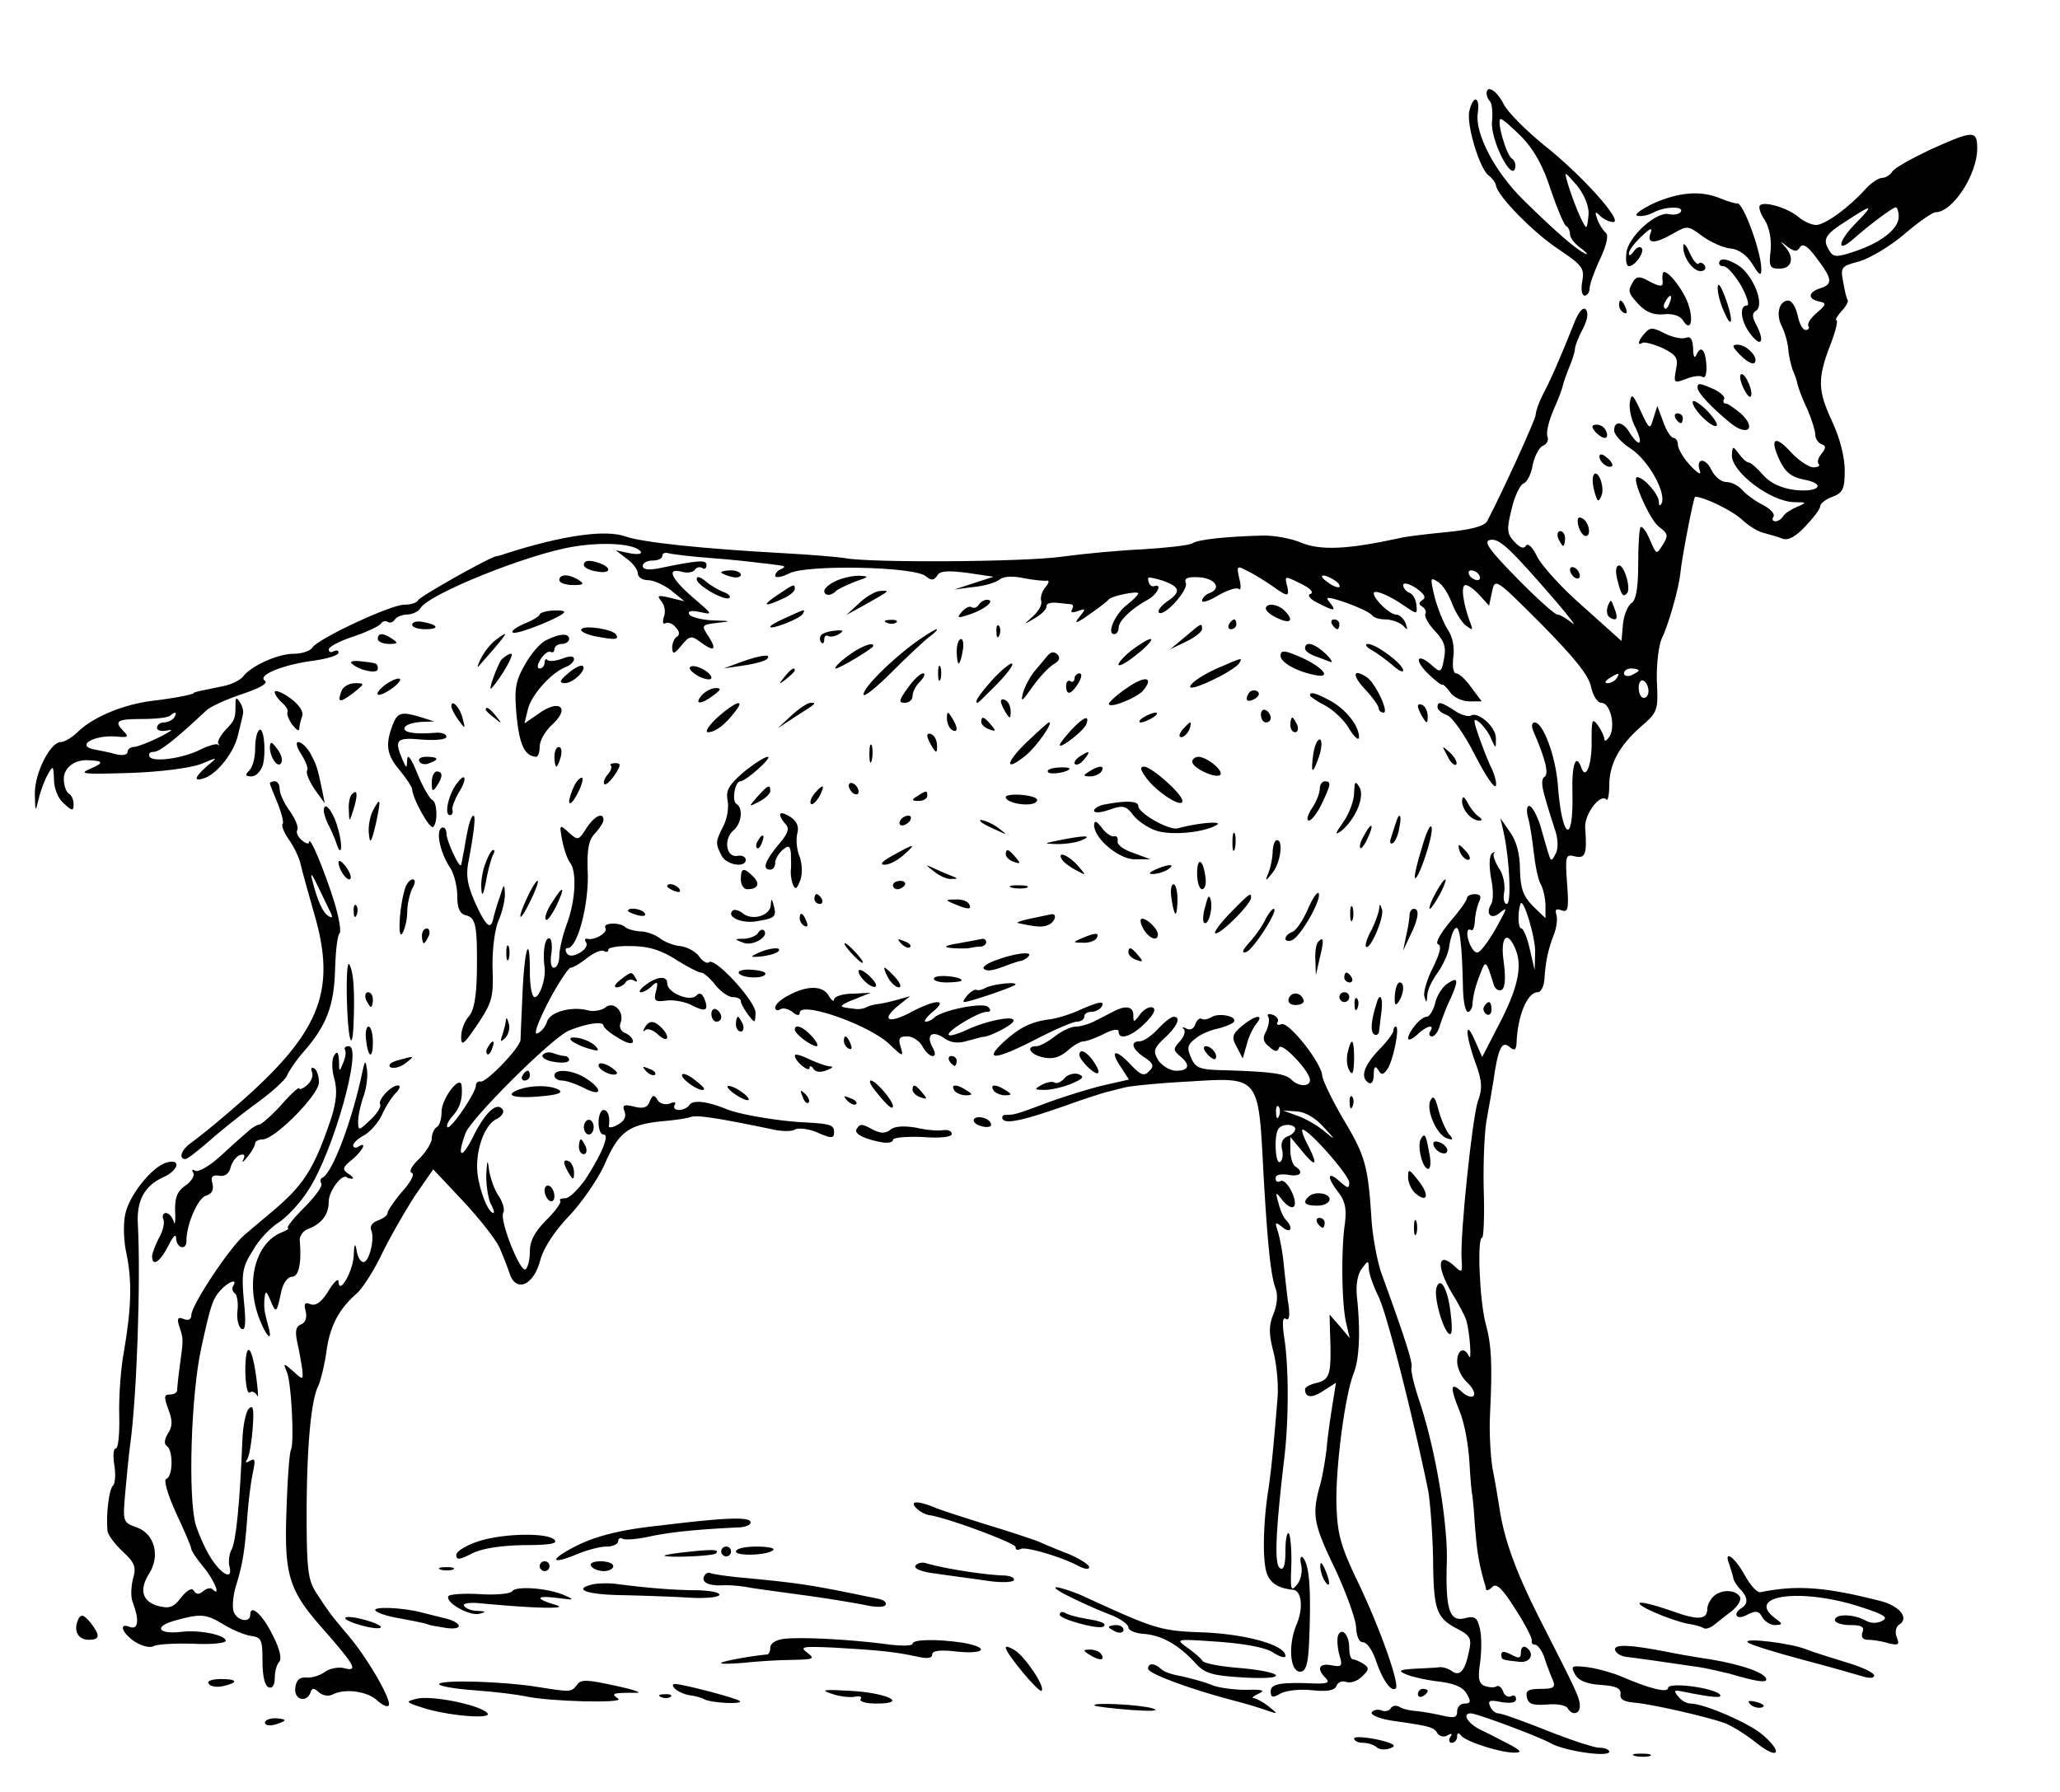 <svg xmlns="http://www.w3.org/2000/svg" version="1.0" viewBox="0 0 469 408"><path d="M338.451 21.295c0 .558.335 1.34.782 1.787s.67 2.569.447 4.691c-.335 4.021 4.356 13.404 5.25 10.612.223-.782 0-1.787-.67-2.234-1.341-.782-3.687-9.048-2.57-9.048.447 0 2.57 1.899 4.803 4.133 2.793 2.904 4.915 6.702 6.59 12.063 1.453 4.245 3.017 7.931 3.463 8.155s.894 1.005.894 1.899c0 .781 1.117 2.233 2.57 3.239 1.34 1.005 1.675 1.564.781 1.117-2.01-1.006-6.367-4.692-13.963-12.176-6.478-6.366-11.058-15.079-10.388-19.77.559-3.798-1.005-4.245-1.899-.559-.781 2.904 2.234 13.069 4.357 14.744.782.559 1.564 1.564 1.675 2.234.335 2.458 8.601 10.835 14.186 14.521 5.473 3.687 6.032 4.357 5.473 7.373-.335 1.787-.111 3.239.559 3.239.558 0 1.117-.782 1.117-1.675s1.117-4.022 2.457-6.814c1.452-3.128 1.9-5.362 1.23-5.809-.56-.446-1.453-1.787-1.9-3.016-.67-1.787-.558-2.01.559-.893.782.782 2.122 1.452 3.016 1.452 2.457 0-7.15-10.723-15.638-17.425-4.133-3.351-8.378-7.596-9.272-9.383-1.563-3.128-3.909-4.58-3.909-2.457zm23.234 27.254c-.112 1.676-.336 3.128-.559 3.128-.558 0-3.016-5.92-4.244-10.053-.782-2.792-.782-2.68 2.01.447 1.676 2.01 2.793 4.58 2.793 6.478z"/><path d="M439.54 34.028c-4.245 2.011-8.266 4.245-8.713 5.027s-1.564 1.452-2.346 1.452-2.457 1.117-3.686 2.457c-3.798 4.245-9.16 8.155-11.282 8.266-1.005 0-2.904-.782-4.133-1.899-2.457-2.01-7.707-3.574-8.712-2.569-.335.447.112 1.9 1.117 3.351 1.005 1.564 1.564 4.357 1.34 6.814-.447 3.798-.223 4.245 2.01 4.245 2.905 0 3.464-2.57 1.23-5.027-1.23-1.34-1.117-1.34.558 0 1.676 1.229 2.234 1.229 2.904.112.67-.894 1.787-.224 3.798 2.569 3.574 4.691 3.686 5.92.782 6.814-2.793.893-2.904 2.457-.223 3.015 1.675.336 1.675.67-.559 2.57-1.34 1.117-2.234 2.457-1.899 3.015.335.447 0 .894-.67.894s-1.452-1.564-1.787-3.351c-.447-1.899-1.34-3.351-2.123-3.351-2.122 0-2.904 3.24-1.452 5.92.67 1.34 1.34 3.686 1.452 5.25s.67 3.686 1.006 4.691c.447 1.006 1.005 2.458 1.117 3.351.223.782 1.117 3.351 2.234 5.585 1.005 2.346 1.787 4.915 1.787 5.809s.67 1.787 1.452 2.122c1.005.335 1.005.782 0 2.122-.782.894-1.117 2.011-.67 2.346.335.447-.112.782-1.229.782-1.005 0-3.35-1.564-5.026-3.351-3.686-4.133-5.027-3.351-2.681 1.676 1.34 2.792 2.68 3.909 5.585 4.468 5.25 1.005 3.35 3.015-2.234 2.345-3.128-.447-5.473-1.564-7.149-3.462-1.34-1.564-2.792-2.793-3.24-2.793s-1.451-.894-2.233-2.01c-1.34-1.788-1.452-1.788-1.564.446 0 3.798 8.824 10.5 14.186 10.612 2.904 0 2.904.111.782 1.005-1.34.559-2.793 1.452-3.24 2.122-.335.67-1.228 1.229-1.787 1.229-.67 0-.893-.447-.447-1.117.336-.558-.781-1.787-2.569-2.68s-3.797-2.458-4.58-3.352c-.893-1.005-2.457-1.787-3.574-1.787-1.228 0-2.68-1.229-3.462-2.792-1.34-2.905-3.687-2.681-2.57.335.336 1.005-.67.335-2.234-1.34s-2.792-3.799-2.792-4.692c0-.782-.447-1.564-1.005-1.564s-1.676-1.675-2.346-3.686l-1.34-3.574-.894 2.792c-.782 2.68-.894 2.68-2.904-1.675-1.787-3.91-2.123-4.133-2.458-1.9-.223 1.341.335 4.022 1.34 5.809 1.788 3.798.894 4.58-1.34 1.117-1.563-2.68-3.574-2.904-3.574-.558 0 .893 1.675 2.792 3.798 4.132 3.91 2.57 8.042 9.83 7.037 12.4-.447.781-.67.67-.67-.448-.112-1.675-3.463-5.473-4.915-5.473s2.792 9.606 4.915 11.282c2.122 1.564 2.234 2.01.893 4.133-1.452 2.345-1.452 2.234-2.904-1.117-.782-1.9-1.787-3.24-2.122-2.905s-.559 4.245-.559 8.601c0 5.474-.558 8.154-1.564 8.713-.781.558-1.675 2.569-1.898 4.691l-.336 3.91-8.712-7.82c-4.803-4.132-9.495-9.382-10.5-11.393-1.005-2.122-2.122-3.239-2.569-2.457s-1.34.447-2.68-1.005c-1.676-1.787-1.676-2.793-.56-7.372.67-2.905 1.9-5.474 2.681-5.809.782-.223 1.788-2.122 2.123-4.244.447-2.011 1.452-4.022 2.345-4.357s1.34-1.34 1.006-2.122c-.335-.894.335-3.574 1.34-5.92 1.117-2.458 2.01-4.915 2.122-5.473.112-.67.782-2.57 1.453-4.245.781-1.787 1.34-3.686 1.34-4.245 0-.67.782-2.68 1.787-4.58 1.117-2.122 1.34-3.797.67-4.467s-1.787.782-2.904 3.797c-3.016 7.596-5.138 12.4-6.925 15.75-.894 1.787-1.564 3.798-1.564 4.468 0 1.005-7.484 17.425-11.058 24.239-.67 1.117-3.575 1.899-9.16 2.457-4.58.447-9.383 1.006-10.611 1.34-11.729 2.57-17.984 2.905-22.452 1.118-2.234-1.005-6.143-1.676-8.6-1.676-8.713.224-14.969.894-16.309 1.788-.782.446-5.697 1.005-11.058 1.34-5.25.223-13.628 1.005-18.543 1.675-8.265 1.23-43.898 1.453-49.483.336-1.34-.224-7.595-.782-13.962-1.117-18.43-1.006-32.058-2.458-35.968-3.798-4.58-1.676-14.52-.224-27.366 3.91-.894.334-1.787.558-1.899.558-.894-.224-17.76 9.27-17.984 10.053-.223.558-1.675 1.005-3.127 1.005-3.128 0-19.548 7.707-20.888 9.718-.447.782-2.346 1.452-4.245 1.452-3.686 0-9.83 2.793-11.617 5.25-.67.782-2.68 1.787-4.468 2.122-4.914 1.006-6.702 1.34-6.702 1.564 0 .335-4.69 1.229-9.494 1.787-6.367.782-13.18 3.575-16.643 6.814-1.452 1.452-3.24 2.569-4.133 2.569-2.458 0-6.032 7.26-5.92 11.84.111 4.245.111 4.245.893 1.006.447-1.9 1.452-4.468 2.123-5.585 1.117-2.011 1.228-1.9 1.34 1.228 0 2.01.894 4.357 2.234 5.474 1.899 1.787 2.234 1.787 2.234.223 0-1.005-.447-2.122-1.117-2.457-.559-.336-1.117-1.9-1.117-3.351 0-2.458 2.346-4.357 5.362-4.245 3.686.112 3.91.558.781 1.899-2.904 1.229-1.898 1.34 8.825 1.005 7.037-.223 13.739-1.117 16.196-2.01 4.021-1.676 4.021-1.676 1.452.446-2.904 2.57-3.239 3.686-.446 2.681 2.904-1.117 6.59-5.808 7.483-9.718.447-1.899 1.006-4.021 1.117-4.691.224-.67-.111-2.01-.67-2.793-.782-1.228-1.005-1.117-1.005.335 0 3.463-.112 3.687-2.346 6.032-1.117 1.229-1.899 2.681-1.564 3.016.336.447.224.559-.111.224-.447-.224-2.01.223-3.686 1.005-3.91 2.122-11.059 3.127-11.84 1.787-.336-.67 0-1.117.893-1.117 1.34 0 4.58-2.457 11.952-9.383.894-.893 4.58-2.569 8.266-3.798 4.021-1.34 5.92-2.457 5.138-3.015-1.899-1.23 4.133-3.687 11.17-4.58 3.128-.447 5.585-1.229 5.585-1.787s-.447-.67-1.117-.335c-.559.335-1.117.223-1.117-.447 0-.559 2.457-1.9 5.585-2.904 3.016-1.006 5.808-2.346 6.255-2.905.335-.558 1.005-.782 1.564-.446s1.229.111 1.675-.559c.336-.558 1.676-1.117 2.793-1.117s2.57-.67 3.016-1.452c1.899-3.24 24.462-12.287 34.627-13.963 7.149-1.228 14.41-.67 15.526 1.117.335.559-.782.67-2.569.336l-3.128-.67 2.458 1.898c1.452 1.006 2.569 2.57 2.569 3.351 0 .894 1.005 1.564 2.346 1.564 1.228 0 3.686 1.117 5.25 2.346l3.015 2.457-3.239-.782c-2.792-.67-3.127-.558-2.01.782.781.894 1.005 2.57.558 3.575-.335 1.117-.223 1.787.335 1.452s1.676 0 2.346.893c.893.894 1.005 1.676.335 2.123-.67.335-1.117 1.563-1.117 2.569.112 1.563.447 1.452 2.122-.559 1.787-2.234 2.346-2.234 4.133-.893 3.24 2.457 4.021 2.01 2.122-1.006-1.787-2.68-1.787-2.792 1.9-3.24 3.35-.334 3.239-.446-1.006-.558-2.569-.111-5.026-.781-5.362-1.34-.446-.782.336-1.005 2.458-.558 3.016.67 2.904.558-1.676-3.351-5.026-4.357-6.031-6.814-2.457-5.809 1.229.335 2.57.112 2.904-.447s1.117-.782 1.676-.446c.558.446 1.005.111 1.005-.67 0-1.23-1.787-1.118-10.947.781-2.345.447-3.574.224-3.574-.558 0-.67 1.005-1.229 2.234-1.229s2.234-.447 2.234-1.117c0-.558.67-.782 1.34-.558.782.223 5.25.781 9.83 1.117s9.606.893 11.17 1.117c1.564.111 3.574.446 4.468.558 1.117.112 1.229.335.335.782-.782.223-1.452 1.005-1.452 1.564s1.452.335 3.24-.559c3.909-2.01 28.483-1.564 31.052.67 1.229 1.006 1.787 1.006 2.569-.111.558-1.117 2.346-1.229 6.814-.67l6.031.893-4.468 1.452-4.468 1.452 4.357-.558c2.457-.224 5.026-1.005 5.92-1.676.893-.782 3.016-.893 5.585-.335 2.346.447 4.691.67 5.25.559s.447.558-.335 1.452-1.229 2.346-1.006 3.127c.335.782-.558 2.346-1.787 3.463-2.346 2.122-2.346 2.122.447.447 1.564-.894 2.68-2.122 2.57-2.68s.893-.894 2.233-.783 2.904.335 3.351.335c.559.112.559.559.223 1.229-.446.67.112.782 1.34.335 1.788-.67 1.9-.558.336 1.34-1.34 1.676-.782 1.564 2.234-.558 2.122-1.452 4.133-3.016 4.468-3.463.67-.782 6.702-2.01 6.702-1.34 0 .335-1.229 1.564-2.68 2.68-2.682 2.123-4.58 6.591-2.793 6.591.558 0 1.005-.67 1.005-1.452 0-1.564 2.904-4.356 6.59-6.367 2.123-1.117 3.463-3.686 1.564-3.128-.782.336-1.452-.558-1.452-1.787 0-.335 1.564 0 3.351.559 4.021 1.452 4.245 2.569.894 4.803-1.34 1.005-2.123 2.01-1.788 2.457 1.117 1.117 6.702-5.026 6.144-6.702-.447-1.117.335-1.452 2.904-1.34 3.686.223 5.362 2.457 2.57 3.574-1.006.335-1.788 1.229-1.788 1.787s1.675 0 3.686-1.228c2.122-1.229 4.245-1.9 4.691-1.452s.559-.67.112-2.346c-.67-3.016-.558-3.016 1.787-1.787 1.452.67 3.91 2.234 5.585 3.35 3.686 2.682 4.133 2.682 3.463-.111-.558-2.122-.447-2.122 3.128-.335 2.122 1.005 3.127 2.01 2.234 2.346-.782.223-.224 1.117 1.563 2.01 3.91 2.01 4.468 2.01 2.793-.111-1.117-1.34-.559-1.34 3.798.111 2.792 1.006 5.361 2.234 5.808 2.793.335.558 1.676 1.005 3.128 1.005 1.34 0 3.127.67 3.91 1.34 1.116 1.23 1.228 1.117.67-.446-.447-1.117-1.453-2.011-2.235-2.011-1.34 0-5.026-3.463-5.026-4.803 0-1.005 3.351.335 6.925 2.792 2.905 2.011 3.016 2.011 2.793-.111-.112-1.229-.782-2.57-1.564-2.793-.782-.335-1.452-1.117-1.452-1.787s1.34-.335 2.904.67c1.9 1.34 2.346 2.122 1.564 2.681-1.005.67-1.005 1.005-.112 1.564.67.447 1.006 1.228.67 1.675-.223.559.67 2.234 2.234 3.91 2.123 2.234 2.57 3.686 2.011 6.367-.558 3.016-.782 3.127-2.569 1.563-3.24-3.015-4.468-1.787-1.34 1.453 1.675 1.675 3.239 2.904 3.462 2.792.224-.223 1.117.67 1.9 1.787s2.792 2.01 4.244 2.01h2.904l-2.346-3.127c-1.228-1.787-2.792-3.239-3.462-3.239s-.894-1.564-.67-3.574c.334-2.346-.112-4.692-1.23-6.367-1.005-1.564-2.345-4.915-3.015-7.484-1.006-4.245-1.006-4.58.67-3.463 1.117.559 2.457 2.793 3.24 4.803.67 1.9 2.122 4.245 3.127 5.138 1.675 1.23 1.787 1.23 1.005-.782-1.564-4.244-2.122-8.377-1.005-8.377.67 0 2.01 1.005 3.24 2.346l2.121 2.345.67-3.127c.67-3.24.783-3.128 11.282 7.372 7.484 7.596 10.835 11.728 11.282 14.298.447 2.01 1.452 3.574 2.346 3.574 2.01 0 3.24 5.138 1.899 7.596-.67 1.005-1.229 1.34-1.229.67 0-.559-.67-2.01-1.452-3.128-1.34-1.787-1.452-1.34-1.452 3.575.111 5.361-1.34 9.047-2.346 6.031-1.229-3.462-2.234-.67-2.01 6.032.223 12.064-2.458 10.165-3.352-2.346-.558-6.478-3.35-13.962-5.25-13.962-.67 0-.781.894-.335 1.899 2.905 6.702 3.575 9.83 2.57 10.5-.782.446-.67 2.122.223 5.026.67 2.458 1.787 5.809 2.346 7.596.558 1.899.558 4.021-.112 5.026-.782 1.564-1.005 1.564-1.452.112-.335-.894-1.117-3.798-1.899-6.479-.782-2.569-2.01-4.691-2.57-4.691s-.67 1.117-.334 2.457c.447 1.452 1.005 5.027 1.34 8.043s1.005 6.478 1.676 7.484c.558 1.117 1.005 3.239 1.005 4.803v2.792l-2.904-2.792c-2.234-2.346-2.793-4.021-2.904-8.266 0-3.463-.782-6.479-2.234-8.49l-2.234-3.239.781 3.351c1.34 6.256 1.788 16.197.67 16.197-.558 0-.893-1.229-.558-2.793.224-1.563-.223-4.02-1.228-5.361-.894-1.452-1.453-3.016-1.118-3.351.336-.447.112-.447-.446 0-.67.558-.67 2.904-.224 5.585.559 2.569.559 5.25 0 6.032-1.34 2.234.112 3.574 2.01 1.899 1.676-1.34 1.676-1.117 0 1.898-.893 1.788-2.457 4.357-3.462 5.585-1.452 1.9-1.899 2.011-2.904.559-1.229-2.01-1.452-4.803-.223-4.133.446.335.781-.558.893-1.787 0-1.34.447-3.351.894-4.468.67-1.34.447-1.899-.894-1.899-1.005 0-1.787.447-1.787.894 0 .558-1.787 3.015-3.91 5.473-2.234 2.68-3.35 4.803-2.68 5.026.893.335.447 2.011-1.117 5.25-1.34 2.57-2.234 5.585-2.01 6.59.446 1.676.558 1.564.67-.111 0-1.229 1.116-3.575 2.457-5.362 1.228-1.787 2.457-4.468 2.569-6.032.223-1.563.782-3.35 1.34-3.909 1.005-1.005 1.564 3.128 1.787 14.186.112 2.68.559 4.803 1.117 4.803.447 0 .894-.67 1.006-1.452.111-2.122.67-4.468 1.899-7.484 1.117-2.904 1.228-2.904 3.015 2.904.336.894 1.117 1.34 1.788 1.005.782-.558.893-2.792.446-6.255-.893-6.032.894-7.595 2.793-2.68 1.452 3.797.335 8.824-4.021 17.09l-3.686 7.148-1.676-3.797c-2.234-5.139-2.234-1.453.112 5.026 1.564 4.245 1.675 5.92.558 8.936-1.228 3.686-4.02 29.936-3.686 35.856.224 3.24.112 3.24-1.899 1.34-3.574-3.127-3.797.447-.446 6.144 1.675 2.68 3.239 5.696 3.462 6.59.782 2.792 1.229 9.606.559 8.042-1.006-2.234-2.681-1.563-2.681 1.23 0 1.451 1.005 3.573 2.234 4.69s1.899 2.458 1.564 3.016-1.676.224-2.793-.893c-2.569-2.346-2.68-1.006-.447 4.468 1.006 2.345 2.011 7.484 2.234 11.617s.559 7.483.67 7.483c0 0 .336 3.016.56 6.702.446 5.697.781 8.266 2.121 13.07.224.558.336 1.228.447 1.675 0 .447.67.223 1.452-.559.894-.893 2.234.335 5.25 5.139 2.234 3.462 3.91 6.702 3.686 7.148-.111.559.224.894.782.894s1.564 1.34 2.123 3.016c.558 1.787 1.452 4.021 1.898 5.026.67 1.676.224 2.011-2.792 2.011-2.793 0-3.463.447-3.128 1.899.335 1.564 1.34 1.899 4.468 1.675 2.234-.223 4.357.112 4.803.782 1.006 1.787 2.793 1.452 2.793-.447s-.67-3.239-9.383-20.329c-5.25-10.388-7.93-17.872-8.936-24.909-.335-2.122-1.005-6.144-1.564-8.936-.446-2.793-.782-8.266-.558-12.287.558-11.393.335-15.861-1.005-20.665-1.34-4.914-2.011-19.547-.782-19.547.335 0 .558-5.138.335-11.505-.112-6.255.223-13.404.782-15.861.446-2.458 1.117-6.256 1.452-8.378 1.005-7.149 1.899-9.16 3.574-7.707 1.229 1.005 1.564.782 1.676-.782.223-6.255 2.457-11.617 4.803-11.617.782 0 1.452-1.34 1.564-3.128.223-3.686.781-6.59 2.234-10.276.558-1.564.781-3.463.446-4.356-.335-1.117 0-1.34 1.23-.894 1.451.559 1.675-.335 1.228-6.143-.447-6.256-.335-6.702 1.787-6.144 2.346.559 2.792-.447 2.346-6.367-.335-3.016 3.35-8.042 4.803-6.59.335.447.67-1.005.67-3.128 0-4.914 2.234-9.047 7.149-13.404 3.91-3.35 4.021-3.686 3.686-10.5-.112-3.797.447-8.154 1.117-9.606 1.452-2.904 3.91-11.393 4.244-14.967.336-3.463 3.016-17.314 3.351-17.314 2.011 0 8.49 3.128 10.724 5.25 1.563 1.452 3.797 2.792 5.026 3.016 1.117.335 3.016.782 4.021 1.229 1.34.558 3.016-.336 5.25-2.681 1.9-2.01 3.463-4.021 3.463-4.692 0-.558 1.229-1.563 2.792-2.122 2.346-.894 2.793-1.787 2.793-6.032 0-2.904-1.117-7.372-2.792-10.946-3.351-7.15-3.463-9.83-.559-17.426 1.229-3.127 1.899-5.808 1.452-5.808-.335 0 .112-.894 1.117-2.01 1.117-1.118 1.676-2.346 1.452-2.57s-.67-2.01-1.005-4.02c-.67-3.464-.559-3.687 3.686-4.804 2.346-.67 7.037-3.463 10.165-6.143 3.239-2.793 6.478-5.027 7.149-5.027 3.909 0 9.494-8.6 9.494-14.521 0-4.245-.894-4.133-10.611.223zm-17.314 17.09c-3.798 3.91-4.133 6.703-.335 3.352s9.048-7.261 9.718-7.261c.335 0 .67 1.005.67 2.122 0 2.793-4.021 5.92-10.053 7.931-4.021 1.34-4.803 1.34-5.697-.112-1.675-2.68-1.117-3.686 3.798-6.813 6.144-4.022 6.479-3.91 1.899.782zm-67.802 86.01c3.128 3.686 4.692 5.808 3.463 4.69-1.229-1.004-2.793-1.898-3.351-1.898s-4.692-3.686-9.16-8.266c-6.366-6.478-7.707-8.377-6.143-8.712 2.122-.447 4.468 1.787 15.191 14.186zm-17.648-6.144c.335.559.223 1.117-.447 1.117-.559 0-1.452-.558-1.787-1.117-.336-.67-.224-1.117.446-1.117.559 0 1.452.447 1.788 1.117zm-32.952 1.117c.894.559 1.34 1.229 1.117 1.564-.335.223-1.564-.224-2.68-1.117-2.458-1.676-1.118-2.122 1.563-.447zm69.254 20.553c0 .223-.782.67-1.675 1.117-.894.335-1.676.112-1.676-.447 0-.67.782-1.117 1.675-1.117s1.676.223 1.676.447zm-5.026 1.787c-.336.559-1.34 1.117-2.011 1.117-.782 0-.67-.447.335-1.117 2.122-1.34 2.57-1.34 1.675 0zm7.26 2.904c0 .894-.447 1.564-1.117 1.564-.559 0-1.117-1.005-1.117-2.346 0-1.228.558-1.899 1.117-1.563.67.335 1.117 1.452 1.117 2.345zm-335.659 6.032c-.335.559-1.452 1.117-2.345 1.117s-1.564.559-1.564 1.229 1.117.893 2.57.558c1.34-.335.446.335-2.012 1.564s-5.138 2.234-5.808 2.234c-.782 0-1.452.559-1.452 1.117 0 .67-1.117.894-2.57.559-1.451-.447-3.462-.782-4.467-1.006-5.25-.782-.67-3.574 4.803-3.016 2.234.224 2.57 0 1.452-1.117-2.457-2.457-1.675-2.904 4.133-2.904 3.128 0 6.032-.335 6.367-.782 1.117-1.005 1.675-.782.893.447zm309.856 53.504l-.111 4.022-1.117-4.804c-.559-2.569-1.453-4.691-1.9-4.691-.781 0-.893-3.574-.223-5.585.559-1.787 3.463 7.596 3.351 11.058z"/><path d="M376.429 46.315c-2.792 1.34-4.468 2.57-3.686 2.793s2.346 0 3.574-.67c2.681-1.452 7.15-1.564 6.367-.224-.335.559-1.564.782-2.68.559-2.793-.782-9.383 5.138-9.719 8.824-.223 1.676 0 3.016.559 3.016 1.452 0 3.686-3.351 2.904-4.133-.447-.447-1.228-.112-1.787.782-.67.894-1.117 1.117-1.117.447s1.229-2.346 2.904-3.91c2.01-1.899 2.57-2.122 2.01-.67-.893 2.458 1.006 2.458 5.25 0 3.128-1.787 3.352-1.787 6.591.67 1.899 1.34 4.803 2.681 6.479 2.793 1.899.223 3.686 1.564 4.914 3.574 1.564 2.57 2.011 2.793 2.011 1.117 0-3.91-4.133-15.191-5.473-14.968-.335.112-2.123-.446-3.798-1.117-4.468-1.898-9.495-1.452-15.303 1.117z"/><path d="M383.243 55.922c-.224 2.457 2.122 5.808 3.91 5.808.893 0 1.34-.558 1.004-1.229-.446-.67-1.117-.893-1.452-.446-.335.335-1.228-.782-2.01-2.458-.782-1.787-1.452-2.457-1.452-1.675zM391.508 59.496c-.335.559 0 1.117.894 1.117.782 0 2.57 2.01 4.021 4.468 1.34 2.457 1.9 4.468 1.34 4.468-2.01 0-1.34 4.021 1.006 6.814 2.346 2.904 3.016 1.228 1.005-2.57-.893-1.675-.893-2.457 0-3.015 2.123-1.34-.67-8.378-4.244-10.5-2.123-1.229-3.575-1.564-4.022-.782zM378.551 62.4c-.111.559-.111 1.34 0 1.787.112 1.23-.782 1.117-3.462-.335-1.788-1.005-2.57-.893-3.24.224-1.34 2.234-1.228 2.569 1.34 5.361 1.676 1.676 3.352 2.346 5.586 2.123 2.01-.224 3.686.335 4.356 1.34 1.675 2.793 2.57.335 1.229-3.686-1.34-3.798-5.585-8.824-5.809-6.814zm1.564 6.59c-.335 1.006-.894 1.564-1.117 1.23-.335-.336-.223-1.006.223-1.676 1.006-1.787 1.676-1.452.894.447zM391.062 65.64c0 1.228.67 3.686 1.563 5.584 1.9 4.357 2.011 1.23 0-3.909-1.005-2.57-1.563-3.128-1.563-1.675zM368.61 69.437c0 .67.447 1.452 1.117 1.787s.782-.111.447-1.005c-.782-2.01-1.564-2.346-1.564-.782zM374.53 75.804c-1.564 1.676-1.899 3.128-.558 2.234.446-.223 2.569.335 4.58 1.229 3.127 1.564 3.574 2.234 3.015 4.915-.558 3.016-.447 3.127 2.234 2.122 1.564-.67 3.351-.894 3.91-.447.558.335.893-.893.782-2.792-.224-3.575-1.34-4.58-2.346-2.123-.335.782-.67.112-.67-1.563-.112-2.123-.559-2.905-1.676-2.458-.893.335-3.016-.111-4.803-1.005-2.569-1.34-3.35-1.452-4.468-.112zM396.312 80.942c1.34 1.34 2.68 2.123 3.127 1.676 1.117-1.117-1.787-4.133-3.798-4.133-1.452 0-1.34.447.67 2.457zM396.758 87.98c.67 1.563 1.453 2.569 1.788 2.345.781-.782-1.006-5.138-2.011-5.138-.559 0-.447 1.229.223 2.793zM386.482 88.315c0 1.005 2.792 4.133 7.26 7.819 3.91 3.35 6.367 1.563 2.681-1.9-1.452-1.228-3.016-2.345-3.462-2.345-.559 0-.782-.447-.447-1.005.335-.447-.67-1.452-2.234-2.234-3.351-1.452-3.798-1.564-3.798-.335zM385.365 91.554c0 1.675 4.58 6.143 5.473 5.361.335-.335-.782-2.01-2.457-3.686-1.676-1.563-3.016-2.345-3.016-1.675zM381.455 95.24c.336.559.894 1.117 1.23 1.117.223 0 .446-.558.446-1.117 0-.67-.558-1.117-1.229-1.117-.558 0-.782.447-.447 1.117zM363.137 98.256c.67.782 1.675 1.452 2.234 1.452s.67-.67.335-1.452c-.335-.894-1.229-1.564-2.123-1.564-1.228 0-1.34.447-.446 1.564zM364.142 103.953c0 1.34 2.122 2.904 2.904 2.122.224-.223-.223-1.117-1.228-1.899-1.006-.894-1.676-.894-1.676-.223zM362.802 108.197c-.336.559-.224 2.234.223 3.798.67 2.346.894 2.457 1.564.894.893-2.011-.894-6.367-1.787-4.692zM359.339 119.702c.335 1.34 1.117 2.346 1.675 2.346 1.452 0 .67-3.574-1.005-4.133-.782-.335-1.005.335-.67 1.787zM354.76 122.607c.446.893.893 1.675 1.116 1.675s.447-.782.447-1.675-.447-1.676-1.117-1.676c-.559 0-.782.782-.447 1.676zM132.923 128.638c0 .559 1.229 1.229 2.792 1.452 3.128.67 3.798-.67 1.006-1.787-2.458-.893-3.798-.782-3.798.335zM357.44 129.755c0 .559.558 1.452 1.117 1.788.67.335 1.117.223 1.117-.447 0-.559-.447-1.452-1.117-1.787-.558-.336-1.117-.224-1.117.446zM368.163 131.766c.894 3.686 1.34 4.356 2.234 3.35 1.005-1.004-.558-6.366-1.787-6.366-.67 0-.894 1.229-.447 3.016zM164.199 130.314c0 .223 1.005.67 2.234 1.005s2.234.112 2.234-.447-1.005-1.005-2.234-1.005-2.234.223-2.234.447zM127.338 132.101c0 .558 1.34 1.117 3.128 1.117 2.345 0 2.68-.223 1.34-1.117-2.234-1.452-4.468-1.452-4.468 0zM158.614 131.878c0 1.452 6.59 5.138 7.484 4.244.335-.335-.335-1.005-1.452-1.34-1.117-.447-3.016-1.564-4.021-2.458-1.23-1.005-2.011-1.228-2.011-.446zM190.225 132.324c-1.452.67-2.569 1.676-2.569 2.234 0 1.117 1.564 1.23 2.68 0 .448-.446 2.458-1.34 4.357-2.122 3.24-1.117 3.351-1.229.782-1.34-1.564 0-3.91.558-5.25 1.228zM177.044 135.452c-3.686 2.457-3.239 2.904 1.117.894 1.564-.67 2.793-1.676 2.793-2.234 0-1.23-.112-1.23-3.91 1.34zM195.475 137.463l-2.792 2.569 4.468-2.458c5.696-3.239 5.584-3.127 3.127-3.016-1.117.112-3.35 1.453-4.803 2.905zM222.841 137.686c-.446.67-1.117.894-1.675.559-.447-.336-1.452.223-2.234 1.117-1.229 1.452-.894 1.452 2.122.446 3.463-1.228 5.697-3.239 3.575-3.239-.559 0-1.452.559-1.788 1.117zM366.04 138.021c-.334 1.005-.223 2.122.448 2.57 1.675 1.004 2.01.223 1.005-2.235-.67-1.899-.782-2.01-1.452-.335zM288.186 138.58c0 .558 1.229 1.563 2.792 2.234 2.905 1.34 3.687.446 1.453-1.788-1.564-1.563-4.245-1.787-4.245-.446zM122.87 139.92c0 .335-1.564 1.34-3.574 2.122-2.011.894-3.128 1.788-2.458 2.01 1.229.448 11.617-3.797 11.617-4.69 0-.336-1.229-.447-2.792-.336s-2.793.559-2.793.894zM179.055 140.59c-2.01.894-3.686 1.787-3.686 2.123 0 .781 6.702-1.788 7.372-2.905.67-1.228.782-1.228-3.686.782zM93.828 142.266c0 .558 1.34 1.005 3.016 1.005 3.35 0 3.016-1.005-.67-1.675-1.229-.224-2.346 0-2.346.67zM201.954 141.819c.781.335 1.787.223 2.122-.112.447-.335-.224-.67-1.452-.558-1.229 0-1.564.335-.67.67zM279.808 142.154c-.335.558-.111 1.117.447 1.117.67 0 1.229-.558 1.229-1.117 0-.67-.223-1.117-.447-1.117-.335 0-.893.447-1.228 1.117zM303.265 142.154c.336.558.894 1.117 1.23 1.117.223 0 .446-.558.446-1.117 0-.67-.558-1.117-1.229-1.117-.558 0-.782.447-.447 1.117zM132.364 143.271c-.335.447 1.006 1.117 2.905 1.564 4.691.893 5.696.893 5.026-.335-.782-1.229-7.26-2.234-7.93-1.229zM226.863 143.941c0 1.229.335 1.564.67.67.335-.781.223-1.787-.112-2.122-.335-.447-.67.224-.558 1.452zM269.755 145.058l-3.35 2.793 3.686-1.788c1.898-.893 3.574-2.234 3.574-2.792 0-1.564-.112-1.452-3.91 1.787zM186.874 144.723c-.335.559-.223 1.229.112 1.564.335.447.67.112.67-.67s.447-1.117.894-.782c.446.223 1.563.111 2.457-.447 1.229-.782 1.005-1.005-.894-.782-1.452.112-2.904.559-3.239 1.117zM208.209 146.399c-5.697 4.244-11.617 10.164-11.617 11.728 0 .782 2.904-1.564 6.479-5.138 3.462-3.463 7.372-7.149 8.6-8.043s1.9-1.675 1.564-1.675-2.68 1.452-5.026 3.128zM86.009 145.505c0 .558 1.117 1.117 2.57 1.117 2.01 0 2.121-.223.781-1.117-2.122-1.452-3.351-1.452-3.351 0zM112.705 145.84c-1.005.782-2.457 2.57-3.239 4.133s-.894 2.234-.447 1.675c6.702-7.595 7.484-8.712 3.686-5.808zM124.434 145.728c-1.34.559-3.575 3.128-4.915 5.585-2.234 3.91-2.457 5.585-1.899 11.84.67 6.59 1.899 9.048 4.468 9.16.447 0 .782-1.117.782-2.346 0-1.34 1.34-3.686 3.016-5.138 4.021-3.798 1.34-5.697-3.24-2.346l-3.239 2.234.782-3.239c.782-3.24 5.25-8.266 8.601-9.606 1.005-.335 1.899-1.229 1.899-1.787 0-.782-1.005-.782-2.68-.112-1.453.559-3.017.67-3.352.335-.335-.447-.67-.112-.67.559 0 .782-.558 1.34-1.117 1.34-.67 0-.559-.894.223-2.122s1.788-1.9 2.234-1.676c.447.335.894 0 .894-.558 0-.67.782-1.229 1.675-1.229s1.676-.558 1.676-1.117c0-1.34-2.01-1.34-5.138.223zM217.815 148.298c0 1.563.223 2.792.447 2.792s.67-1.229.893-2.792c.335-1.564.112-2.793-.335-2.793-.558 0-1.005 1.229-1.005 2.793zM257.469 148.186c-1.788 1.452-3.128 3.016-2.793 3.24.335.334 2.346-.894 4.468-2.682 2.122-1.675 3.463-3.239 2.792-3.239-.558 0-2.569 1.229-4.467 2.68zM194.916 148.074c-2.569 1.564-5.473 4.133-4.58 4.133.783 0 8.49-4.58 8.49-5.138 0-.782-1.564-.335-3.91 1.005zM297.122 147.627c0 .559.894 1.229 2.01 1.676 1.006.335 2.681 1.005 3.575 1.34.894.447.558-.335-.782-1.675-2.569-2.458-4.803-3.128-4.803-1.34zM312.202 147.962c1.228.67 3.35 2.234 4.803 3.463 1.34 1.229 2.457 1.787 2.457 1.229 0-1.452-6.143-6.032-8.042-6.032-.782 0-.447.67.781 1.34zM238.48 149.303c-.559.67-1.9 2.345-2.905 3.462-1.005 1.23-2.234 3.463-2.68 5.027-.559 2.234-.224 2.01 2.122-1.34 1.564-2.234 3.798-4.58 4.915-5.25 1.228-.67 1.563-1.452.781-2.234-.781-.67-1.452-.559-2.234.335zM291.537 149.303c0 1.452 3.351 3.462 7.596 4.356 4.914 1.117 1.452-2.457-4.915-4.803-2.01-.782-2.681-.67-2.681.447zM114.157 150.196c-1.005 1.453-3.239 7.596-2.234 6.479 2.346-2.57 5.25-7.819 4.468-7.819-.558 0-1.563.67-2.234 1.34zM168.667 150.755l-3.91 1.452 4.468-.67c2.458-.335 4.915-1.005 5.362-1.452 1.34-1.34-1.564-.894-5.92.67zM80.089 151.09c1.675 1.564 5.92 2.457 5.92 1.229 0-1.34-.112-1.34-4.245-1.787-1.452-.112-2.234.111-1.675.558zM276.793 152.319c-2.905 1.34-5.474 3.016-5.809 3.91-.67 1.675 9.942-3.352 11.17-5.25.782-1.341.782-1.341-5.361 1.34z"/><path d="M129.46 153.212c-2.122 1.788-2.234 2.234-.893 2.346 1.899 0 5.026-3.016 4.133-3.91-.335-.335-1.788.336-3.24 1.564zM157.05 151.984c-.223.446.782 1.34 2.234 2.122 1.452.67 2.681.782 2.681.223 0-1.34-4.245-3.462-4.915-2.345zM213.57 153.324c0 1.564.224 2.122.559 1.34.223-.67.223-2.01 0-2.792-.335-.67-.559-.112-.559 1.452zM225.746 155c-3.128 3.574-4.022 5.026-3.128 5.026.112 0 2.122-2.01 4.58-4.468 2.345-2.457 3.798-4.468 3.127-4.468-.558 0-2.68 1.787-4.58 3.91zM178.608 154.106c-1.452 1.787-1.34 1.899.447.447 1.005-.782 1.899-1.676 1.899-1.9 0-.893-.894-.334-2.346 1.453zM206.645 156.675c-2.01 2.792-2.122 3.351-.67 3.351 1.005 0 1.787-.67 1.787-1.564s.782-2.457 1.787-3.35c.894-1.006 1.229-1.788.559-1.788-.559 0-2.123 1.452-3.463 3.351zM244.623 154.553c0 .558-.447.893-.894.558-.558-.335-1.005.112-1.005 1.006 0 2.345 1.117 2.122 2.793-.559.781-1.34.893-2.234.223-2.234-.559 0-1.117.558-1.117 1.229zM256.687 156.563c-2.346 1.564-4.133 3.24-4.245 3.686 0 1.23 6.367-1.34 7.819-3.015 2.57-3.128.447-3.463-3.574-.67zM310.638 156.787c1.787 1.899 3.239 3.91 3.239 4.468s.558 1.005 1.117 1.005c1.34 0-1.899-6.814-3.798-8.042-3.127-2.123-3.462-.559-.558 2.569zM87.573 156.005c-1.117.893-1.9 1.899-1.564 2.122.335.335 1.787-.335 3.351-1.452 3.24-2.457 1.564-3.016-1.787-.67zM77.743 157.345c-1.005 2.681-.447 2.793 2.681.447 2.68-2.122 2.68-2.234.447-2.234-1.34 0-2.793.782-3.128 1.787zM62.552 157.569c0 .558.782 1.675 1.675 2.457s1.453 1.675 1.23 2.122c-.224.335.223 1.676 1.116 2.905.894 1.117 1.564 1.563 1.564.893s.335-2.01.67-2.904c.335-1.005-.67-2.57-2.792-4.133-1.9-1.34-3.463-1.899-3.463-1.34zM159.731 158.35c-1.787 2.123-.112 2.123 2.68 0 1.788-1.34 1.9-1.675.448-1.675-.894 0-2.346.782-3.128 1.675zM284.276 157.904c-1.005 1.564-.223 2.234 1.564 1.117.894-.67 1.006-1.229.335-1.676-.67-.335-1.563-.111-1.898.559zM298.239 158.35c0 .224 1.564 1.34 3.351 2.235 1.899 1.005 4.468 3.35 5.585 5.361 1.229 2.01 2.234 2.793 2.234 1.899 0-2.68-3.128-6.479-6.702-8.377-3.351-1.788-4.468-2.011-4.468-1.117zM227.868 159.69c0 .448.558 1.676 1.117 2.57.894 1.452 1.117 1.452 1.117-.223 0-1.006-.447-2.234-1.117-2.57-.559-.335-1.117-.335-1.117.224zM102.764 160.808c0 .558.782 2.01 1.675 3.24 1.453 2.01 1.564 2.01.894-.448-.558-2.457-2.569-4.58-2.569-2.792zM163.305 163.377c-2.01 1.899-2.904 3.351-2.122 3.351 1.676 0 4.021-1.787 6.255-4.803 2.346-3.016-.111-2.122-4.133 1.452zM180.172 162.93l-3.127 2.904 3.909-2.569c5.138-3.239 5.026-3.239 3.574-3.239-.67 0-2.68 1.34-4.356 2.904zM322.813 160.808c0 .447.558 1.675 1.117 2.569.894 1.452 1.117 1.452 1.117-.223 0-1.006-.447-2.234-1.117-2.57-.558-.335-1.117-.335-1.117.224zM327.281 161.031c0 .559.894 1.34 2.122 1.788 1.117.335 4.021 4.356 6.367 9.047 2.346 4.58 4.468 7.82 4.803 7.037.224-.67-.335-2.792-1.34-4.691-.894-2.01-2.122-5.25-2.793-7.26-1.117-3.352-1.005-3.575.559-2.346.893.893 2.122 2.457 2.569 3.798 1.005 2.122 1.005 2.122 1.005-.224.112-2.569-4.02-6.255-5.696-5.25-.559.335-2.234-.111-3.687-1.117-3.127-2.01-3.909-2.234-3.909-.782zM110.583 161.59c0 .223.894 1.117 2.01 1.899 1.676 1.452 1.788 1.34.336-.447s-2.346-2.346-2.346-1.452zM287.069 162.707c0 1.005.558 1.787 1.117 1.787.67 0 1.117-.447 1.117-1.005 0-.67-.447-1.452-1.117-1.787-.558-.336-1.117.111-1.117 1.005zM89.36 165.164c-1.675 4.468-1.34 6.702 1.675 10.277 1.564 1.899 2.793 3.797 2.793 4.244.112 2.234 4.133 9.383 4.803 8.601 1.117-1.117.894-5.697-.223-6.143-.559-.224-2.123-2.905-3.351-5.92-1.34-3.351-2.234-4.692-2.346-3.351-.112 2.234-.112 2.234-1.117 0-1.899-4.468-1.34-5.027 4.468-4.468 3.24.223 5.585 0 5.585-.67 0-.56-1.117-1.006-2.457-.894-4.803.447-7.708-.112-7.037-1.229.335-.67 2.01-1.117 3.686-1.229l3.016-.111-2.793-.894c-4.691-1.452-5.585-1.229-6.702 1.787zM215.581 163.6c0 1.006.558 2.234 1.117 2.57 1.452.893 1.452-.559 0-2.793-.894-1.452-1.117-1.452-1.117.223zM260.261 163.377c-.894.558-1.117 1.117-.559 1.117.67 0 1.9-.558 2.793-1.117s1.229-1.117.558-1.117c-.558 0-1.898.559-2.792 1.117zM223.4 164.382c0 .559.782 1.34 1.787 1.676 1.564.558 1.676.447.447-1.005-1.564-1.9-2.234-2.123-2.234-.67zM243.841 166.281c-1.452 1.564-2.569 3.016-2.569 3.351 0 1.006 5.362-3.127 6.032-4.691.893-2.346-.67-1.676-3.463 1.34zM293.771 165.053c0 .893.447 1.675 1.117 1.675.558 0 .782-.782.447-1.675-.447-.894-.894-1.676-1.117-1.676s-.447.782-.447 1.675zM233.788 168.962c-4.915 4.691-5.138 7.037-.223 3.016 2.457-2.01 6.367-7.596 5.25-7.484-.224 0-2.458 2.01-5.027 4.468zM269.197 166.17c-.782 1.005-.894 1.675-.223 1.675.558 0 1.34-.782 1.787-1.675.335-.894.447-1.676.223-1.676s-1.005.782-1.787 1.676zM58.978 166.281c-.559.447-.894 2.346-.894 4.357 0 1.898-.559 4.02-1.34 4.803-1.006 1.005-.894 1.34.558 1.34 1.005 0 2.122-1.229 2.57-2.68.781-3.352.11-8.937-.894-7.82zM211.113 167.51c0 .447.558 1.675 1.117 2.569.894 1.452 1.117 1.452 1.117-.223 0-1.006-.447-2.234-1.117-2.57-.558-.335-1.117-.335-1.117.224zM299.02 171.531c-.67 4.692-.222 5.027 1.23.894.67-1.9.781-3.686.335-4.022-.559-.223-1.229 1.118-1.564 3.128zM61.435 170.079c0 2.346 1.787 4.915 2.57 3.686.446-.67 0-2.122-.895-3.24-1.228-1.675-1.563-1.786-1.675-.446zM68.584 171.755c1.005 1.563 1.675 3.239 1.34 3.686-.335.558.447 2.345 1.676 4.244l2.345 3.24-.67-3.352c-1.005-4.69-1.117-5.25-2.68-8.154-.783-1.34-2.011-2.457-2.681-2.457s-.336 1.229.67 2.792zM197.932 171.755c0 1.787.224 2.457.559 1.34.223-1.005.223-2.57 0-3.351-.335-.67-.559.112-.559 2.01zM126.221 172.313c0 1.229.223 2.234.447 2.234s.67-1.005 1.005-2.234.112-2.234-.447-2.234-1.005 1.005-1.005 2.234zM329.515 172.09c.67 1.452 1.564 2.345 2.01 2.01.336-.447-.223-1.564-1.34-2.68-2.01-1.788-2.01-1.788-.67.67zM245.74 172.313c-.894.559-1.34 1.34-1.005 1.676.446.335 1.34-.112 2.122-1.117 1.564-1.9 1.229-2.123-1.117-.559z"/><path d="M95.503 173.43c.336.558 1.34.782 2.234.335 2.346-.782 2.123-1.452-.67-1.452-1.228 0-2.01.447-1.564 1.117zM169.337 175.776c-3.35 2.904-4.133 4.133-3.686 6.478.335 1.564-.112 4.245-1.005 5.92-1.787 3.463-1.787 3.91-.335 6.702 1.117 2.123 5.473 2.793 5.473.894 0-.67-.894-1.117-1.899-.894-2.569.447-3.24-3.797-.894-5.808 1.9-1.564 2.234-5.138.67-6.032-1.116-.67-.334-5.138.894-5.138s7.372-5.473 6.255-5.585c-.67 0-3.127 1.564-5.473 3.463zM271.431 173.43c0 1.452 5.362 3.91 6.367 3.016.893-.894-2.904-4.021-4.915-4.133-.782 0-1.452.558-1.452 1.117zM139.066 174.324c.336.335 0 1.228-.781 2.122-.67.782-1.006 1.787-.67 2.122.334.224 1.34-.67 2.345-2.122 1.452-2.234 1.452-2.68.112-2.68-.894 0-1.34.334-1.006.558zM238.591 175.776c.447.782 4.915 0 4.915-.782 0-.224-1.229-.335-2.68-.224-1.565.112-2.57.559-2.235 1.006zM247.974 175.664c-1.452.894-1.452 1.117.223 1.117 1.006 0 2.234-.558 2.57-1.117.893-1.452-.559-1.452-2.793 0zM261.043 177.228c2.457 3.24 8.154 6.925 8.154 5.138 0-1.564-6.925-7.707-8.713-7.819-1.005 0-.893.782.559 2.68zM98.296 178.121c0 2.123.223 2.234 1.117.894 1.452-2.122 1.452-3.351 0-3.351-.558 0-1.117 1.117-1.117 2.457zM104.216 178.121c-2.122 2.57-3.24 7.708-1.675 7.484.446-.111.67-.67.446-1.228-.111-.67.559-2.346 1.452-3.91 1.9-2.904 1.676-4.803-.223-2.346zM130.8 178.792c-.67 1.34-1.228 3.016-1.228 3.797.112.782.894 0 1.787-1.675 1.006-1.787 1.452-3.463 1.229-3.798-.335-.223-1.117.447-1.787 1.676zM61.435 178.345c0 .223.782 2.234 1.787 4.58.894 2.234 1.452 4.468 1.117 4.69-.335.336.335 2.012 1.452 3.575s2.346 4.133 2.681 5.697 1.676 6.255 2.904 10.611c5.585 18.654 1.564 28.149-19.994 46.356-3.24 2.792-6.925 5.697-8.042 6.479-2.011 1.452-2.793 3.574-1.117 3.574.446 0 2.569-1.675 4.914-3.686 2.234-2.01 7.038-5.92 10.835-8.713 3.798-2.68 7.037-5.696 7.373-6.59s2.01-3.463 3.909-5.585c5.138-5.92 6.814-10.388 7.037-18.654.112-4.244.559-7.819 1.005-8.154s-.111-3.686-1.228-7.26c-2.234-7.15-5.585-15.192-5.697-13.516 0 .558-.782.335-1.675-.447s-1.34-1.787-1.006-2.346-.447-2.457-1.675-4.244c-1.34-1.787-2.346-4.021-2.346-5.027s-.447-1.787-1.117-1.787c-.558 0-1.117.223-1.117.447zm13.627 29.042c.782 1.452.67 1.787-.223 1.229-1.34-.782-2.57-3.463-3.798-8.378-.447-1.675 0-1.229 1.117 1.117 1.006 2.122 2.346 4.803 2.904 6.032zM193.241 178.903c0 .559.558 1.452 1.117 1.788.67.335 1.117.223 1.117-.447 0-.559-.447-1.452-1.117-1.787-.559-.336-1.117-.224-1.117.446zM300.473 179.574c0 1.005-.782 3.015-1.787 4.468-1.006 1.563-1.34 2.792-.67 2.792.558 0 1.898-1.675 2.904-3.798 2.122-4.468 2.234-5.138.67-5.138-.558 0-1.117.782-1.117 1.675zM308.292 180.467c0 1.787-1.117 4.803-2.457 6.702-1.9 2.68-2.011 3.128-.447 2.01 3.24-2.68 5.361-7.707 4.133-9.94-1.006-1.564-1.117-1.341-1.229 1.228z"/><path d="M172.465 181.36c-2.123 2.458-2.123 2.458.447 1.118 1.34-.67 2.457-1.788 2.457-2.346 0-1.675-.558-1.34-2.904 1.229zM185.422 180.69c-.782 1.006-1.117 2.011-.782 2.346s1.117-.447 1.899-1.675c1.452-2.793.894-3.016-1.117-.67zM80.089 180.914c-.447.335-.782 2.01-.67 3.574.111 2.905.111 2.793 1.117-.335 1.005-3.462.782-4.58-.447-3.24zM208.879 181.249c-1.452.894-1.34 1.117.335 1.117 1.005 0 1.899-.558 1.899-1.117 0-1.34-.112-1.34-2.234 0zM228.985 181.472c0 1.453 5.697 2.346 6.925 1.117.67-.67-.223-1.228-2.904-1.563-2.234-.224-4.021 0-4.021.446zM332.866 182.366c0 2.01 2.122 4.468 3.91 4.468.781 0 .67-.335-.112-.894-.67-.446-1.787-1.787-2.458-3.015-.893-1.676-1.228-1.788-1.34-.559zM84.892 184.6c-.67 1.34-1.117 3.686-.894 5.362.224 2.345.559 1.899 1.564-2.346 1.229-5.808 1.117-6.367-.67-3.016zM251.66 183.148c-1.452.223-2.569.894-2.569 1.452s1.564.447 3.463-.223c3.127-1.117 3.798-.894 5.361 1.117 1.006 1.34 3.24 2.904 5.138 3.574 3.351 1.229 10.947.558 13.963-1.229 1.564-1.005-4.468-.446-8.936.782-2.01.447-8.936-3.462-8.936-5.138 0-1.117-2.792-1.229-7.484-.335zM73.722 184.6c0 .559.447 2.01 1.005 3.128.559 1.005 1.34 2.904 1.787 4.02 1.118 3.799 1.676 1.23.447-3.015-1.005-3.91-3.239-6.702-3.239-4.133zM177.603 185.494c0 .446.558 1.452 1.229 2.122 1.005 1.005.558 2.234-1.676 4.803-3.016 3.686-3.686 5.585-1.787 5.585.67 0 1.117-.67 1.117-1.564 0-.782.782-2.122 1.675-2.904 1.34-1.117 1.676-1.005 1.9.67 0 1.229.111 2.904 0 3.798s.111 2.457.446 3.351c.559 1.34.894 1.117 1.676-.894.558-1.452.446-3.686-.112-5.361-.67-1.564-.894-3.91-.559-5.25.447-1.676-.111-2.904-1.675-3.91-1.229-.781-2.234-1.005-2.234-.446zM106.673 188.174a76.096 76.096 0 00-1.005 5.362c-.335 1.564-.558 3.016-.67 3.351-.223 1.229-3.24-5.138-3.351-7.037 0-1.117-.559-1.676-1.117-1.34-1.34.781-.335 5.696 2.01 9.159.894 1.452 1.564 4.245 1.564 6.367 0 2.68.559 4.021 1.9 4.356 2.345.559 2.68 2.234 2.568 12.957-.111 5.697-.67 8.825-1.899 10.165-.893 1.005-1.675 3.016-1.675 4.58 0 2.234.558 1.787 3.686-2.793 3.351-5.026 3.686-6.255 3.463-12.734-.112-4.132.447-8.712 1.34-10.946.894-2.01 1.564-4.915 1.452-6.255-.111-2.234-.223-2.123-1.117.782-.67 1.787-1.228 3.909-1.452 4.69-.558 3.017-1.564 2.347-4.021-2.903-1.899-4.245-2.346-6.479-1.676-9.83 1.23-6.478 1.676-10.388 1.117-10.388-.335 0-.781 1.117-1.117 2.457z"/><path d="M133.481 188.621c-1.787 2.793-1.898 2.793-4.02.894s-2.123-1.787-1.453 1.899c.447 2.122 1.229 4.356 1.787 5.026 1.564 2.123 1.23 8.49-.67 13.74-1.005 2.68-1.787 6.031-1.787 7.483s-.558 2.681-1.229 2.681-.893-1.452-.558-3.351c.223-1.899 0-3.351-.559-3.351-1.005 0-1.452 3.351-1.005 6.59.335 2.57-1.117 6.814-2.234 6.814-.67 0-1.117-2.57-1.117-5.808 0-9.048-1.229-5.362-1.675 4.914-.224 5.139-.447 9.83-.447 10.612-.112 1.787-7.931 9.941-9.16 9.494-.558-.111-1.005.336-1.005.894 0 1.676-5.808 10.165-6.479 9.495-.335-.336.224-1.453 1.117-2.458 1.788-2.01 2.346-3.91 2.123-6.925-.224-2.793-4.58 2.792-4.58 5.92 0 1.564-.447 3.127-1.117 3.463-.558.335-1.117 1.563-1.117 2.569s-1.34 3.127-2.904 4.691c-1.676 1.564-2.346 2.904-1.676 3.128.782.223-.111 2.01-2.122 4.244-1.787 2.123-3.351 4.357-3.351 4.915s-1.005 1.229-2.122 1.675c-1.34.447-2.01 1.34-1.564 2.346.782 2.01-.559 7.149-1.787 7.149-.67 0-1.34-1.117-1.564-2.57-.335-1.898-.559-1.675-.67 1.006-.112 3.575-3.351 9.271-3.463 6.032 0-.894-1.005 0-2.234 2.01-1.564 2.57-2.904 3.575-4.133 3.128-1.34-.558-1.564-.112-1.117 1.564.335 1.452 0 2.57-1.005 3.016-1.229.447-1.452 1.564-.894 4.133.447 1.899.894 4.691 1.117 6.032.224 2.569.224 2.569-2.01.558-2.346-2.01-2.346-2.01-1.452.223 1.005 2.458 1.675 16.197.893 17.65-.335.558-.782 6.59-1.005 13.403-.559 15.303.447 18.542 8.6 27.702 7.038 8.042 7.708 9.382 4.58 8.6-1.228-.335-3.239 0-4.356.782-1.229.894-3.127 1.453-4.356 1.34-1.452-.11-2.234.56-2.458 2.235-.446 2.792 2.57 3.686 3.463 1.117.335-1.005.782-1.005 1.899 0 .894.782 2.234 1.005 3.24.447 2.792-1.34 7.707-.67 9.94 1.34 1.118 1.005 2.346 1.676 2.681 1.229.894-.894-4.468-10.277-8.824-15.527-4.133-4.914-4.356-5.138-7.595-10.053-1.9-2.904-2.234-5.25-2.234-17.872 0-15.302 1.005-26.249 2.68-29.377.447-1.005 1.34-4.468 1.788-7.484.781-6.031 2.792-9.83 6.813-13.404 1.452-1.228 4.133-5.473 6.032-9.494 2.01-4.021 5.362-9.83 7.484-13.069l4.021-5.808 7.037 7.484c3.798 4.132 7.596 8.936 8.266 10.834a84.396 84.396 0 012.234 5.809c1.564 3.91 5.362 2.122 6.814-3.351.67-2.68 3.239-6.702 6.702-10.277 2.904-3.127 6.702-8.6 8.154-12.063 3.127-7.037 5.361-8.601 12.845-9.383 2.793-.223 5.809-.67 6.702-1.005 1.452-.447 6.367.335 18.207 2.792 2.234.559 4.692.559 5.362.112.782-.447 3.128-.223 5.138.67 3.351 1.452 3.798 1.34 3.798-.112 0-1.675-.894-1.898-7.26-2.234-5.809-.335-14.41-1.787-17.314-3.015-4.356-1.788-7.596-2.123-8.377-.894-.336.558-1.453 1.117-2.346 1.117s-1.34-.447-1.005-1.117c.446-.67-.112-.782-1.117-.335-1.117.335-2.346 0-2.793-.894-.782-1.228-1.117-1.117-1.787.447-.447 1.34-1.452 1.676-3.575 1.117-2.345-.558-2.68-.335-2.122 1.117.447 1.229-.112 2.234-1.564 3.016-1.117.67-2.122.782-2.01.335.335-2.122-.224-3.686-1.229-3.686-.558 0-1.117 1.229-1.117 2.792s.447 2.793 1.117 2.793c1.452 0-.335 4.356-4.021 10.053-1.676 2.457-3.798 4.468-4.692 4.468s-1.452.223-1.117.558-1.117 2.346-3.127 4.357c-2.681 2.68-3.798 4.803-3.798 7.149 0 1.898-.447 3.686-1.005 4.132-1.229.67-6.032-11.393-5.027-12.957.335-.67-.111-2.234-1.005-3.686-1.005-1.34-1.899-4.021-2.234-5.808-.335-2.793-.447-2.681-.67 1.005 0 2.346.447 5.25 1.005 6.479.67 1.117.894 2.122.67 2.122-1.117 0-2.904-4.245-3.574-8.378-.782-5.026 1.229-11.393 4.133-12.957 1.228-.558 1.899-1.564 1.564-2.122-1.23-2.01-3.91.335-6.702 5.92-2.681 5.473-3.91 5.027-1.788-.67 1.34-3.463 19.883-21.893 23.569-23.345 4.133-1.676 7.819-2.123 7.819-1.117 0 .446 1.564 1.787 3.351 2.792 1.899 1.229 3.351 1.564 3.351.782 0-.67-.782-1.452-1.787-1.899-.894-.335-1.452-1.34-1.005-2.346.893-2.457-1.564-5.026-3.463-3.462-.894.67-2.681 1.005-3.91.67-3.797-1.005-8.712.335-9.382 2.569-.336 1.117-1.34 2.346-2.235 2.68s.224-2.68 2.57-7.26c2.234-4.244 4.58-7.707 5.026-7.707.559 0 2.234-1.005 3.798-2.234s3.24-1.899 3.798-1.564 1.005.224 1.005-.335c0-.447 2.346-.894 5.25-.782 3.798 0 6.702.894 10.053 3.016 2.68 1.676 5.25 3.016 5.808 3.016s2.01 1.229 3.24 2.792 3.015 2.793 4.02 2.793 1.788.447 1.788.894c0 .558.782 1.898 1.675 3.127 1.564 2.01 1.564 2.01 1.676-.447 0-2.68-9.383-12.845-10.611-11.505-.447.335-1.453-.223-2.235-1.34s-2.68-2.122-4.244-2.346c-1.564-.112-3.686-1.005-4.692-1.787s-3.015-1.564-4.467-1.564c-1.453-.112-3.016-.558-3.463-1.005-1.229-1.117-5.138-1.005-4.468.223.67 1.006-2.458 2.904-4.133 2.458-.559-.112-.67.335-.224.893.336.67-.335 1.676-1.563 2.346-1.452.782-2.458.782-2.904 0-.336-.559-.336-1.117.223-1.117 2.234 0 4.803-9.83 4.58-16.978-.224-5.585.223-7.708 1.675-9.16 1.005-1.117 1.899-2.457 1.899-3.016 0-1.899-2.01-1.005-3.91 1.9zM204.97 186.834c-.336.558-.224 1.117.446 1.117.559 0 1.452-.558 1.787-1.117.336-.67.224-1.117-.446-1.117-.559 0-1.452.447-1.788 1.117zM317.786 187.393c-.335.893-.781 2.457-1.117 3.462-.335.894-.111 1.452.447 1.117s1.229-1.899 1.452-3.462c.67-3.016 0-3.798-.782-1.117zM223.512 187.28c.223.224 1.675 1.006 3.239 1.676 2.68 1.229 2.68 1.229.67-.335-1.787-1.452-5.473-2.68-3.91-1.34zM249.091 187.84c0 3.127 5.808 7.93 9.383 7.818h3.462l-3.909-1.452c-2.122-.67-3.798-1.899-3.574-2.68.111-.783-.224-1.23-.782-1.118-.559.224-1.9-.67-2.793-1.898-1.228-1.564-1.675-1.788-1.787-.67zM323.707 193.09c-1.117 3.574-1.788 6.59-1.564 6.813.67.782 4.244-9.718 3.798-11.505-.224-1.005-1.23 1.117-2.234 4.691zM310.526 190.297c-.782 1.228-1.117 2.569-.782 2.792.223.224 1.005-.782 1.676-2.345 1.563-3.351.781-3.687-.894-.447zM280.59 191.86c0 1.788.224 2.458.559 1.34.223-1.004.223-2.568 0-3.35-.335-.67-.559.112-.559 2.01zM172.576 191.414c-.446.67-.558 1.34-.223 1.675.223.335.782-.223 1.117-1.228.782-1.9.112-2.234-.894-.447zM241.272 191.302c-3.798.782-3.798.782-.558.894 1.898 0 4.356-.335 5.584-.894 2.681-1.117.447-1.117-5.026 0zM289.75 193.76c0 1.452-.447 3.574-.894 4.803-.893 2.234-.782 2.234.894.111 1.787-2.234 2.457-7.372 1.005-7.372-.558 0-.894 1.117-1.005 2.457zM203.294 194.765c-2.457 1.34-3.128 2.122-1.899 2.122 1.117 0 3.016-1.005 4.356-2.234 3.016-2.68 2.57-2.68-2.457.112zM332.42 194.095c.446.893 1.228 1.675 1.786 1.675.67 0 .559-.67-.223-1.675-.782-.894-1.564-1.676-1.787-1.676s-.112.782.223 1.675zM110.583 196.44c-.67 1.564-1.117 4.133-1.005 5.809.111 2.122.446 1.675 1.117-1.788.447-2.569 1.228-5.25 1.564-5.808.335-.67.446-1.117 0-1.117-.336 0-1.118 1.34-1.676 2.904zM228.985 194.541c0 .559.782 1.34 1.787 1.676 1.564.558 1.676.447.447-1.006-1.564-1.898-2.234-2.122-2.234-.67zM241.83 195.77c.336.558 1.788 1.675 3.128 2.346 2.457 1.34 2.457 1.34.335-1.117-2.122-2.346-4.803-3.351-3.463-1.229zM77.073 196.329c0 1.675 2.01 4.468 2.68 3.797.336-.335-.11-1.563-1.005-2.792-.893-1.117-1.563-1.676-1.675-1.005zM272.548 198.898c0 2.01.558 3.574 1.117 3.574.67 0 1.005-1.229.782-2.792-.559-4.133-1.899-4.692-1.899-.782zM212.677 198.45c1.228 1.006 3.016 1.788 3.91 1.676 1.563 0 1.563-.111.111-.67-.894-.335-2.68-1.117-3.91-1.675-2.234-1.006-2.234-1.006-.111.67zM263.053 198.004c-1.452.67-1.675 1.005-.558 1.005.894 0 2.457-.446 3.351-1.005 2.01-1.34.223-1.34-2.792 0zM168.667 200.238c0 1.229.67 2.234 1.452 2.234 2.458 0 3.016-1.229 1.34-2.904-2.122-2.123-2.792-2.01-2.792.67zM92.264 202.137c-1.34 4.133-1.787 12.064-.67 10.388.558-.894 1.117-3.128 1.117-4.803 0-1.787.558-4.133 1.117-5.362.782-1.34.782-2.122.112-2.122-.559 0-1.34.894-1.676 1.899z"/><path d="M120.19 204.036c-2.57 5.361-2.123 6.59.446 1.34 1.229-2.457 2.01-4.58 1.787-4.803s-1.229 1.34-2.234 3.463zM203.294 201.578c0 .447.447.894 1.005.894.67 0 1.34-.447 1.676-.894.335-.558-.112-1.005-1.006-1.005s-1.675.447-1.675 1.005zM326.722 203.589c-1.005 1.787-1.452 3.351-1.228 3.351.335 0 1.34-1.564 2.345-3.351 1.006-1.899 1.453-3.351 1.23-3.351-.336 0-1.341 1.452-2.347 3.351zM151.912 201.802c0 .223.782.782 1.787 1.117.894.335 1.34.223 1.005-.447-.67-1.117-2.792-1.564-2.792-.67zM230.437 202.137c1.005.223 2.57.223 3.351 0 .67-.335-.112-.559-2.01-.559-1.788 0-2.458.224-1.34.559zM266.74 204.706c.223 1.787.67 3.351.893 3.351s.447-1.564.447-3.351c0-1.899-.447-3.351-.894-3.351-.558 0-.781 1.452-.446 3.351zM125.774 205.376c-1.117 1.564-1.787 3.351-1.564 3.91.224.67 1.23-.67 2.346-2.793 2.234-4.691 1.787-5.25-.782-1.117zM297.792 206.94c-1.117 2.57-2.68 4.915-3.574 5.25s-1.564 1.005-1.564 1.564c0 .446.67.67 1.452.335 1.899-.67 6.702-9.048 6.144-10.612-.224-.67-1.34.894-2.458 3.463zM185.422 204.706c0 .559.558 1.117 1.229 1.117.558 0 .782-.558.446-1.117-.335-.67-.893-1.117-1.228-1.117-.224 0-.447.447-.447 1.117zM274.447 206.27c-.559 1.675-.67 3.462-.335 3.798.893.893 2.01-2.793 1.564-5.027-.336-1.452-.67-1.117-1.23 1.229zM279.92 208.057c-2.346 2.457-3.798 4.468-3.127 4.468 1.34 0 8.042-6.702 8.042-8.154 0-1.229-.335-1.005-4.915 3.686zM175.48 206.046c-.111 2.458-4.244 3.687-6.366 1.9-.894-.67-2.01-1.006-2.346-.56-1.452 1.453 2.346 3.017 5.697 2.346 4.021-.67 4.356-1.005 3.686-3.574-.447-1.675-.559-1.675-.67-.112zM217.256 205.823c3.128 1.34 4.133 1.34 3.351 0-.335-.67-1.787-1.117-3.127-1.005-2.346 0-2.346.111-.224 1.005zM80.536 207.61c0 1.229.335 1.564.67.67.335-.781.223-1.787-.112-2.122-.335-.447-.67.224-.558 1.452zM307.398 208.057c0 1.564.224 2.122.559 1.34.223-.67.223-2.01 0-2.792-.335-.67-.559-.112-.559 1.452zM313.989 206.94c-.112.894-.894 3.128-1.787 4.915-1.006 1.787-1.453 3.463-1.23 3.686.894 1.005 4.134-6.479 3.687-8.378-.447-1.452-.559-1.452-.67-.223zM142.976 207.387c0 .223 1.005.67 2.234 1.005s2.01.112 1.564-.447c-.559-1.005-3.798-1.452-3.798-.558zM288.074 209.397c-.67 1.453-2.345 3.798-3.686 5.25-1.564 1.788-1.787 2.458-.67 2.123 1.564-.447 7.596-9.83 6.255-9.83-.335 0-1.229 1.117-1.899 2.457zM320.914 208.28c0 .782-.335 2.905-.782 4.804l-.67 3.35 1.564-3.35c1.899-3.798 2.234-6.144.893-6.144-.558 0-1.005.67-1.005 1.34zM182.071 209.062c0 .67.447 1.452 1.117 1.788s.782-.112.447-1.006c-.782-2.01-1.564-2.345-1.564-.782zM234.57 209.174c-2.122.447-3.351.894-2.792 1.005 4.132.894 5.473 1.006 6.813.447 1.564-.558 2.234-2.68.782-2.457-.558.111-2.68.558-4.803 1.005zM260.261 211.408c1.229 2.234 3.351 3.128 3.351 1.34 0-1.228-2.457-3.574-3.574-3.574-.559 0-.447 1.005.223 2.234zM96.062 213.084c0 .893.223 1.675.447 1.675s.67-.782 1.117-1.675c.335-.894.111-1.676-.447-1.676-.67 0-1.117.782-1.117 1.676zM172.576 212.413c-.335.67-1.787 1.229-3.127 1.34-2.346 0-2.346.112-.224.894 2.123.894 6.032-1.452 4.692-2.792-.335-.335-.894-.112-1.34.558zM246.298 213.642c-2.122.894-2.122 1.005.224 1.005 1.34.112 2.792-.446 3.127-1.005.782-1.34-.223-1.34-3.35 0zM205.193 214.87c.782.783 1.675 1.118 2.01.783s-.223-1.006-1.34-1.34c-1.564-.671-1.675-.56-.67.558zM218.373 214.759c-3.35.559-3.797.894-1.675 1.117 1.564.112 3.351.112 3.91 0 .67-.112 1.787-.335 2.569-.335.67 0 1.34-.447 1.34-1.005a.764.764 0 00-.782-.782c-.558.111-2.904.558-5.362 1.005zM300.138 214.424c-.447.335-.782 2.234-.67 4.133l.111 3.463.894-3.91c1.005-4.021.894-5.026-.335-3.686zM115.274 216.993c0 1.564.224 2.122.559 1.34.223-.67.223-2.01 0-2.792-.335-.67-.559-.112-.559 1.452zM193.8 216.993c1.116 1.229 2.233 2.234 2.569 2.234s-.336-1.005-1.453-2.234-2.234-2.234-2.569-2.234.335 1.005 1.452 2.234zM172.576 216.993c-1.898.894-1.787 1.005.782.782 1.676-.223 3.351-.67 3.798-1.117 1.117-1.117-1.899-.894-4.58.335zM256.91 216.881c0 .559.782 1.34 1.787 1.676 1.564.558 1.676.447.447-1.005-1.564-1.9-2.234-2.123-2.234-.67zM226.974 218.557c-2.01.67-3.35 1.564-3.016 2.01.782.67 1.9.559 5.92-1.005 1.006-.335 2.235-.782 2.681-.782.335-.111 1.117-.447 1.564-1.005 1.229-1.229-2.904-.782-7.149.782zM78.972 227.27c.223 9.94 1.34 13.292 1.564 4.69.223-7.036-.112-10.722-1.006-12.398-.446-.67-.67 2.793-.558 7.707zM168.22 221.573c.67 1.228 6.032 1.34 6.032.111 0-.446-1.452-.781-3.351-.893-1.787-.112-3.016.335-2.68.782zM195.475 221.126c0 1.452 3.24 4.244 3.91 3.463.335-.335-.447-1.452-1.676-2.57s-2.234-1.452-2.234-.893zM202.177 222.578c.67 1.229 1.787 2.234 2.457 2.234s.336-1.005-.781-2.234-2.235-2.234-2.458-2.234.112 1.005.782 2.234zM141.189 223.137c-1.117.893-1.564 1.675-.782 1.675.67 0 1.675-.558 2.01-1.117.447-.67 1.23-.782 1.9-.447.781.447.893.224.446-.447-1.005-1.675-.893-1.675-3.574.336zM212.677 222.69c-.335.558 1.005 1.005 2.792 1.005 1.9 0 3.463-.223 3.463-.447 0-.893-5.697-1.452-6.255-.558zM306.058 222.578c0 .558.558 1.117 1.229 1.117.558 0 .782-.558.447-1.117-.336-.67-.894-1.117-1.23-1.117-.223 0-.446.447-.446 1.117zM146.997 224.254c-1.229.893-1.675 1.675-1.117 1.675.67 0 1.787-.67 2.57-1.452 1.228-1.117 1.451-.894.893 1.229-.559 2.234-.224 2.457 2.346 2.122 1.563-.224 4.132.223 5.696 1.005 3.24 1.676 4.021 1.34 3.016-1.34-.558-1.34-1.117-1.564-1.899-.782-1.452 1.452-6.59-.67-6.59-2.793 0-1.787-2.234-1.675-4.915.336zM329.292 224.142c-1.006.782-2.234 2.68-2.57 4.356-.446 1.676-1.34 3.016-1.898 3.016-1.34 0-4.133 3.351-4.245 4.915 0 .558.894.223 2.01-.782 2.235-2.122 4.133-2.57 3.016-.782-.335.558-.223 1.117.447 1.117.559 0 1.452-1.117 1.787-2.57.447-1.34 1.453-4.132 2.458-6.143 1.899-4.356 1.675-5.026-1.005-3.127zM224.182 225.035c-.67.336-1.564.559-1.899.336-.335-.112-1.229.335-2.01 1.228s-1.118 1.564-.783 1.564c1.23 0 11.729-3.574 11.729-4.021 0-.67-5.585 0-7.037.893zM317.563 226.71c-.112 2.123.112 2.458.894 1.341 1.228-1.899 1.34-4.356.223-4.356-.558 0-1.005 1.34-1.117 3.016z"/><path d="M179.614 226.6c-1.788.893-3.128 2.122-3.128 2.792s.558.782 1.117.446c.67-.446 1.899-.111 2.792.559 1.006.894 1.676.894 1.676.223 0-2.792 15.75 2.681 20.441 7.15 3.016 2.903 3.24 2.903 2.57.67-.671-2.011-.336-2.458 1.451-2.458 1.229 0 2.793 1.005 3.463 2.234s1.675 2.234 2.346 2.234.67-.782-.112-2.122c-1.452-2.793.112-3.798 2.792-1.9 1.453 1.006 3.128 1.23 5.25.56 1.788-.447 3.24-.894 3.463-.894 1.229.111 6.367-2.458 6.925-3.463 1.006-1.564-5.473-.447-10.388 1.787-2.122 1.006-4.02 1.564-4.244 1.229-.782-.67 6.702-5.25 8.6-5.25.894 0 1.118-.335.336-1.117-1.117-1.117-10.165.67-12.176 2.346-.558.558-1.452 1.005-2.01 1.005s.112-1.005 1.564-2.234c3.686-3.016.67-2.904-5.027.112-5.026 2.68-6.814 1.787-2.904-1.452l2.792-2.234-2.792.782c-1.564.446-3.574.893-4.468 1.005-1.005.112-2.234.447-2.793.782-.67.335-1.787.447-2.457.335-.782-.112-2.122-.224-2.792-.447-.782-.112.335-.894 2.457-1.675l3.91-1.564-4.133.223c-2.346 0-4.245.67-4.245 1.34 0 .559-.558.224-1.229-.893-1.34-2.346-4.915-2.346-9.047-.112zM83.328 227.605c.447.893.894 1.675 1.117 1.675s.447-.782.447-1.675-.447-1.676-1.117-1.676c-.559 0-.782.782-.447 1.675zM293.436 227.27c-.335 1.005.335 1.563 1.564 1.563s2.01-.558 1.787-1.117c-.559-1.787-2.68-2.01-3.351-.447zM304.941 227.046c0 .559.558 1.117 1.117 1.117a1.12 1.12 0 001.117-1.117c0-.67-.447-1.117-1.117-1.117a1.12 1.12 0 00-1.117 1.117zM308.404 228.833c0 1.229.335 1.564.67.67.335-.781.223-1.787-.112-2.122-.335-.447-.67.224-.558 1.452zM313.43 228.386c-1.34 4.133-1.452 6.59-.558 7.15.558.334 1.117-.112 1.117-.894.111-.782.335-2.793.558-4.58.335-3.128-.447-4.133-1.117-1.676zM245.852 229.95c-2.123 1.006-5.139 1.9-6.702 2.123-4.468.558-7.037 1.898-10.724 5.25-4.69 4.356-1.675 4.02 7.596-.782 4.133-2.123 8.266-3.91 9.16-3.91s1.675-.558 1.675-1.117c0-.67.67-1.117 1.564-1.117s2.01-.558 2.345-1.117c.894-1.452-.335-1.34-4.914.67zM337.892 229.168c-.335.559-.111 1.34.559 1.788.558.335 1.117-.112 1.117-1.006 0-2.01-.67-2.345-1.675-.782zM161.965 230.844c0 1.005.558 1.787 1.117 1.787.67 0 1.117-.447 1.117-1.005 0-.67-.447-1.452-1.117-1.787-.558-.336-1.117.111-1.117 1.005zM253.559 230.285c-.894.447-2.792 1.452-4.133 2.123-1.452.782-3.463 1.34-4.468 1.34-1.117 0-3.24 1.005-4.803 2.234s-3.463 2.234-4.133 2.234c-2.68 0-1.452 2.01 1.676 2.57 2.01.446 3.686-.113 5.361-1.565 1.229-1.117 2.904-2.122 3.686-2.122.67 0 2.793-.782 4.58-1.675 1.899-1.006 3.351-1.23 3.351-.559 0 2.122 3.016 1.117 6.032-1.899 2.01-2.01 2.569-3.24 1.675-3.574-.782-.224-2.01.447-2.904 1.675-1.34 1.787-1.452 1.787-1.452.112 0-2.01-1.675-2.346-4.468-.894zM275.787 231.626c-.782.447-1.787.67-2.234.335-.447-.224-1.117.335-1.452 1.34s-1.228 1.34-2.01.894-1.117-.335-.559.112c.447.558 0 1.787-.893 2.792-1.564 1.676-1.564 2.01 0 3.351 2.457 2.01 2.122 3.351-.894 3.351-1.34 0-3.128-1.117-4.021-2.346-1.229-2.122-1.117-2.68 1.452-5.138 2.904-2.68 3.798-4.803 2.01-4.803-.558 0-2.122 1.229-3.574 2.792s-3.24 2.793-4.133 2.793c-2.234 0-1.787 1.787 1.117 3.686 2.01 1.34 2.234 2.01 1.005 3.128-1.117 1.228-1.899.893-4.244-1.564-3.463-3.686-4.803-3.24-2.123.67l1.788 2.793-5.92 1.34c-3.24.782-8.936 2.57-12.623 3.91-6.813 2.569-7.483 2.792-9.606 2.792-.558 0-.893.447-.558 1.005.782 1.117 4.803.224 14.632-3.239a188.94 188.94 0 018.713-2.904c1.005-.224 3.016-.782 4.468-1.117 1.34-.335 7.93-1.005 14.521-1.34 16.085-1.006 15.861-1.341 16.978 20.44.894 15.862 1.676 23.904 2.793 26.697.558 1.452.335 3.686-.447 5.696-1.117 2.681-1.117 4.469-.111 8.49.781 2.904 1.228 7.595 1.005 10.611-.894 10.947-1.452 16.755-2.123 21.112-1.228 7.93-1.34 16.643-.223 19.212.894 2.122 2.68 3.127 5.808 3.463 2.011.111 2.458 4.132.894 7.819-2.01 4.691-1.564 10.834.782 10.834 1.229 0 1.787-1.563 2.01-6.143.56-12.399.112-18.43-1.451-19.883-.447-.446-.67.335-.336 1.676s0 3.35-.893 4.468c-1.452 1.787-1.564 1.34-1.34-4.356.111-3.575-.224-6.814-.56-7.26-.446-.336-.781 1.451-.781 4.02 0 3.24-.447 4.468-1.229 3.91-1.34-.782-1.005-8.154.894-24.463 1.117-8.712 1.117-21 .112-27.701-.559-3.686-.447-5.138.335-4.58.782.447 1.005-.893.447-4.133-.336-2.68-.782-6.702-1.006-8.936-.223-2.122-.782-5.138-1.228-6.702-.782-2.345-.67-2.457 1.005-1.117 1.899 1.564 2.569.224.782-1.675-.559-.559-1.34-2.234-1.676-3.798-.782-2.68-.67-2.68.894-.67 1.005 1.228 2.122 1.899 2.569 1.452 1.117-1.117-1.676-6.59-3.016-5.809-.67.336-1.117.112-1.117-.67s1.117-1.005 2.792-.782c2.793.559 3.798-.558 1.676-1.899-.558-.335-1.117-2.01-1.117-3.686v-3.016l2.792 3.351c3.128 3.798 3.575 3.128 1.118-1.675-1.006-1.899-1.453-3.351-1.117-3.351 1.452 0 10.611 10.388 10.611 12.064 0 1.452-.335 1.34-2.234-.336-2.792-2.457-2.904-.893-.223 2.57 1.563 2.01 1.898 3.797 1.452 7.26-.894 6.367-.67 18.542.335 22.563l.782 3.351-2.234-2.68-2.346-2.681.112 4.356c.335 9.16 0 10.388-2.905 11.17-1.563.335-2.792 1.005-2.792 1.452 0 2.01 1.564 2.123 4.245.335l2.792-1.787-.782 4.915c-.447 2.792-1.117 7.26-1.34 10.053-.335 2.792-1.006 6.814-1.676 8.936-1.675 6.367-1.228 8.49 3.686 18.654 2.458 5.361 4.58 11.17 4.692 13.069.111 2.122.67 3.462 1.564 3.462s2.234 1.9 3.015 4.357c1.564 4.468 3.463 7.037 4.468 6.143.894-1.005-3.574-13.627-8.489-23.904-4.133-8.6-4.803-11.17-5.026-17.872-.224-8.377 1.899-24.797 3.91-29.935 1.34-3.351 1.563-9.718.781-17.202-.335-2.904.112-5.362 1.117-6.702 1.452-1.899 1.452-1.899 1.564 0 0 1.117 1.005 3.91 2.122 6.255 1.9 3.575 7.931 27.478 11.394 44.345.447 2.57 1.005 9.606 1.117 15.75.111 11.728.782 13.292 5.808 15.861 2.68 1.452 3.016 2.123 2.346 5.027-.894 4.468-2.122 5.808-4.021 4.356-.782-.558-2.123-.894-2.793-.782-.782.112-3.35.224-5.585.335-3.463.224-3.798.447-2.01 1.229 1.228.558 4.58 1.34 7.483 1.675 3.687.447 5.697 1.34 6.479 2.905 1.005 1.675.782 2.122-.558 2.122-.894 0-1.676.782-1.676 1.787 0 1.452-.67 1.564-3.574.894-2.011-.447-4.692-.894-6.032-1.006-1.229-.111-2.793-.446-3.463-.893-.782-.447-1.564-.335-2.01.223-.336.67-1.34.894-2.123.559-.893-.335-1.899-.112-2.234.447s1.787 1.452 4.692 1.898c8.6 1.23 9.494 1.453 10.276 2.905.559.67 1.452.893 2.234.446 1.005-.558 1.229-.446.67.336-.447.781-.223 1.34.335 1.34.67 0 1.229-.67 1.229-1.452 0-.894.335-.894.894-.224.893 1.34 8.936 3.91 12.063 3.91 1.787 0 1.676-.335-.67-1.676-1.564-.781-4.468-2.345-6.367-3.239-3.35-1.452-5.026-4.021-2.792-4.021 1.34 0 15.414 5.25 18.207 6.814 3.239 1.787 13.292 3.239 13.292 1.899 0-.447-1.005-.894-2.234-.894s-6.59-1.787-11.952-3.91-10.276-3.909-11.058-3.909c-.67 0-1.564-.782-1.9-1.676-.558-1.228 0-1.452 2.57-.893 2.234.335 3.351.112 3.351-.67s-.558-1.006-1.117-.67c-.67.335-1.452-.112-1.787-1.006-.335-1.005-1.117-1.564-1.564-1.229-.558.336-1.675.224-2.68-.111-1.341-.559-1.565-1.676-1.006-5.474.335-2.68.335-6.143-.112-7.707-.558-2.457-1.228-2.792-3.35-2.234-3.575.894-4.469-2.01-4.134-12.957.224-8.936-2.68-26.026-6.367-36.861-1.117-3.351-1.898-6.702-1.675-7.26.335-1.118-1.564-6.926-6.925-21.67-.894-2.681-2.011-8.378-2.234-12.846-.782-11.617-1.453-13.85-6.48-22.228-2.456-4.245-4.579-8.601-4.69-9.718-.224-3.016-7.596-12.287-9.272-11.729-.781.336-1.228.112-.893-.446s-.112-1.34-1.117-1.676c-.894-.335-1.34-.223-1.005.447.335.558.111 2.01-.447 3.24-.894 1.563-.782 2.457.67 3.574 1.34 1.228 1.899 1.228 2.234.223.558-1.452 7.037 5.362 7.037 7.372 0 1.564-2.57 1.564-4.245-.111-1.34-1.34-4.356-1.788-15.08-2.123-5.696-.111-6.701-.447-7.706-2.792-1.006-2.234-.894-3.016.893-4.357 1.117-1.005 3.463-2.01 5.25-2.345 1.676-.447 3.351-1.117 3.575-1.564.781-1.229-3.463-2.122-5.139-1.005zm15.415 22.451c-.335.894-.67.559-.67-.67-.112-1.228.223-1.899.558-1.452.335.335.447 1.34.112 2.122zm10.165 2.57c2.792 3.015 2.792 3.127.223 1.005-1.564-1.34-4.245-2.904-6.143-3.575l-3.352-1.228 3.128.223c1.899.112 4.245 1.452 6.144 3.574zm-6.479.446c0 .559-.782 1.34-1.787 1.676-1.117.447-1.564 1.564-1.229 2.904.335 1.229.112 2.57-.447 2.904-1.117.67-1.452-6.59-.223-7.707 1.005-1.117 3.686-.894 3.686.223zM115.163 232.296c0 .67-.447 2.234-.782 3.35-.559 1.565-.447 1.676.558.783.782-.782 1.229-2.234.894-3.351-.335-1.229-.559-1.564-.67-.782zM167.55 233.19c0 .893.447 1.675 1.117 1.675.558 0 .782-.782.447-1.675-.447-.894-.894-1.676-1.117-1.676s-.447.782-.447 1.675z"/><path d="M282.713 233.636c-2.234 1.9-2.346 2.57-1.117 4.803l1.34 2.57.894-3.128c.446-1.787 1.452-3.91 2.234-4.803 1.899-2.346-.447-1.9-3.351.558zM146.774 233.971c-.447.782-.335 1.117.111.559.559-.447 1.9 0 3.016 1.117 2.234 2.01 2.793.447.67-1.676-1.675-1.675-2.792-1.675-3.797 0zM83.328 236.652c.447 4.245 1.564 4.692 1.564.67 0-2.01-.447-3.574-1.005-3.574-.447 0-.782 1.34-.559 2.904zM180.954 234.418c0 1.006 3.574 3.686 4.915 3.798.558 0 .111-1.005-1.006-2.234-2.01-2.234-3.909-2.904-3.909-1.564zM317.228 234.753c0 .447-1.452 2.458-3.351 4.357-3.463 3.686-4.245 6.255-2.234 7.483.67.336 1.117-.446 1.117-1.898 0-1.788.335-2.123 1.005-1.117.67 1.228 1.117 1.228 2.01 0 1.341-1.676 3.017-9.83 2.012-9.83-.336 0-.559.447-.559 1.005zM130.13 236.987c.67.559 2.346 1.34 3.91 1.788 2.234.67 2.57.558 1.452-.67-.782-.783-2.569-1.564-3.91-1.788-1.563-.223-2.122 0-1.452.67zM192.124 236.987c0 .67.447 1.452 1.117 1.788s.782-.112.447-1.006c-.782-2.01-1.564-2.345-1.564-.782zM111.141 238.328c-.446.67-.558 1.34-.223 1.675.223.335.782-.223 1.117-1.228.782-1.9.112-2.234-.893-.447zM306.84 239.556c-.335 1.34-.223 3.24.335 4.133.782 1.34 1.005.67 1.117-2.457 0-4.692-.558-5.362-1.452-1.676zM78.525 238.998c.335.558.112 1.899-.447 3.128-.782 2.01-.893 2.01-.893-.559-.112-2.01-.447-2.346-1.117-1.229-.559.894-.559 3.128 0 5.139.782 2.68.558 5.25-.67 9.159-3.91 11.617-6.256 15.303-13.963 21.67-1.564 1.34-4.133 3.462-5.697 4.803-3.462 2.904-12.175 16.085-12.175 18.319 0 1.005-.67 1.34-1.787.893-1.34-.558-1.564-.112-.894 1.9.894 2.68.894 2.68 0 9.158-.335 2.458-.558 4.804-.558 5.25-.112.559-.782.894-1.676.894-1.34 0-1.34.558-.335 3.351 1.005 2.57 1.005 3.91-.112 5.585-.782 1.34-.893 2.346-.223 2.792 1.452.894 1.452 6.926-.112 7.484-.67.224.224 3.351 2.234 7.82 1.9 4.02 3.463 7.707 3.463 8.154s1.229 2.234 2.792 4.132c2.346 2.793 4.133 7.038 2.011 5.027-.335-.447-1.34-.223-2.122.447-.894.782-1.564.782-2.123-.112-.446-.782-1.563-.112-2.904 1.564-1.675 2.234-2.68 2.569-5.25 1.899-3.574-1.006-4.356-3.686-2.01-7.372 2.569-4.022 1.228-9.048-2.793-10.5-3.127-1.117-3.239-1.229-2.68-7.596.335-3.574.781-8.49 1.116-10.946 1.564-11.17 2.458-37.755 1.788-50.489-.335-5.473 1.563-8.824 5.808-10.723 3.463-1.564 4.133-4.245.782-3.351s-8.713 7.596-9.495 11.952c-.446 2.122-.335 6.143.336 8.936 1.228 6.032 1.117 12.063-.559 21.893-.782 4.021-1.229 10.612-1.117 14.856.112 4.133-.223 7.484-.782 7.484s-.67 1.676-.335 3.798c.335 2.01.223 4.244-.335 4.691-.894.894-1.564 6.479-1.229 10.277.112.893 1.564 2.904 3.463 4.691 2.792 2.57 3.128 3.574 2.346 6.255-.447 1.787-.559 4.245 0 5.474 1.452 3.797 1.228 6.143-.67 5.473-2.681-1.117-1.9 1.34 1.116 3.35 1.564 1.006 3.463 1.453 4.245 1.006s4.691-.67 8.936-.558c4.133.223 7.484-.112 7.484-.67 0-1.341-6.143-2.57-10.276-2.011-5.139.558-6.144-1.229-1.34-2.57 5.92-1.675 7.148-1.563 11.17.894 2.01 1.229 4.69 2.346 6.143 2.57 2.457.335 2.68.893 2.68 5.808 0 3.463.559 5.697 1.453 5.92.781.335 1.34-.559 1.34-2.122 0-1.452.447-3.128 1.005-3.686.67-.67.112-3.016-1.452-6.032-2.346-4.803-5.138-7.26-5.138-4.692 0 2.01-3.128 1.34-3.798-.782-.335-1.005-.112-3.686.559-5.808 1.563-5.026 2.01-8.154 2.569-15.638.223-3.351.782-7.819 1.229-9.941.67-3.016.558-3.575-.559-2.904-1.005.558-1.229.446-.67-.336.447-.781 1.005-3.91 1.228-7.037.336-4.468.112-5.473-.893-4.468-.67.67-1.34 3.91-1.452 7.15-.559 14.185-1.452 23.121-2.458 24.908-.558 1.006-.782 2.793-.446 4.021.781 3.24-2.234 1.453-4.692-2.792-1.117-1.899-2.457-5.027-3.016-6.814-1.787-6.255-1.117-29.377 1.229-40.212 2.122-9.718 2.57-11.17 4.356-13.18s4.133-2.905 2.904-1.006c-.335.559-.111 1.34.447 1.676.447.335.782 2.122.559 3.91-.224 1.898.223 3.685.893 4.132.894.559 1.117-1.117.559-6.367-.559-6.255-.335-7.707 2.01-11.393 1.34-2.457 4.022-5.25 5.809-6.367s4.915-4.356 6.814-7.372c5.696-8.601 12.51-32.84 9.27-32.84-.781 0-1.116.335-.893.782zM274.782 239.892c.782 1.005 1.675 1.452 1.899 1.228.782-.782-.782-2.904-2.122-2.904-.67 0-.67.67.223 1.675zM123.54 240.227c-.335.558.894 1.34 2.681 1.563 1.899.336 3.351.112 3.351-.446 0-.447-.447-.894-1.005-.894s-1.788-.335-2.681-.67-2.01-.112-2.346.447zM180.954 240.338c0 1.34 3.351 4.022 3.351 2.793 0-.559.447-.447.894.223.446.782 1.675.894 3.015.335 1.453-.558 1.676-.893.559-.893-.894-.112-3.016-.894-4.691-1.676-1.788-.893-3.128-1.228-3.128-.782zM245.74 240.227c0 .558 1.005 1.899 2.234 3.016 2.457 2.234 2.904 1.005.67-2.011-1.564-2.01-2.904-2.458-2.904-1.005zM90.477 241.455c-1.564.447-2.234 1.117-1.564 1.564.67.335 2.234 0 3.351-.893 2.346-1.788 2.234-1.788-1.787-.67zM216.14 241.567c.335.558.893 1.117 1.228 1.117.224 0 .447-.558.447-1.117 0-.67-.558-1.117-1.229-1.117-.558 0-.782.447-.447 1.117z"/><path d="M82.435 244.36c-2.234 10.723-6.814 22.898-9.048 23.792-.447.223-.559.781-.224 1.34s-1.452 3.016-3.909 5.473c-2.57 2.57-4.133 4.58-3.686 4.692.447 0-.223.446-1.564 1.005-5.361 2.234-7.819 9.941-5.585 17.76 1.34 4.468 3.798 8.154 2.793 4.021-1.117-4.132-1.117-4.468-1.006-6.702.224-2.01.447-1.898 1.452.559 1.23 2.904 1.34 2.68 2.458-2.57.447-1.675 1.452-3.015 2.346-3.015 1.563 0 2.233-3.128 1.787-8.154-.112-1.005.67-2.234 1.787-2.68 3.24-1.23 4.803-3.352 4.803-6.256 0-2.346 2.904-6.367 4.133-5.585.112.223.67.335 1.229.335.446 0 0-.558-.894-1.117-1.452-1.005-1.34-1.452.894-3.24 2.457-2.122 3.462-4.244 1.34-2.904-.558.336-1.117.224-1.117-.335s1.117-1.563 2.57-2.345c1.34-.782 3.127-2.793 4.02-4.692.782-1.787 2.234-4.02 3.128-4.915s1.117-1.675.447-1.675c-1.564 0-4.692 3.351-4.021 4.356.223.559-.782 2.123-2.234 3.463-2.681 2.57-2.793 2.57-2.793.335 0-1.229.559-3.798 1.229-5.697s1.005-4.58.782-6.031c-.335-2.346-.447-2.234-1.117.781zM136.274 242.572c0 1.117 3.351 2.681 4.133 1.9.335-.224-.559-1.006-1.787-1.788-1.34-.67-2.346-.782-2.346-.112zM71.041 244.136c.335.894-.223 2.234-1.229 3.016-.893.782-1.675 1.005-1.675.67 0-.447-1.899 1.229-4.133 3.798-2.234 2.457-4.58 4.468-5.026 4.468s-1.788.782-2.793 1.787c-1.117.894-3.91 3.463-6.255 5.585s-4.803 3.463-5.473 3.128c-.67-.447-.894-.224-.447.447.335.67-.447 2.01-1.787 2.904-1.9 1.34-2.458 2.792-2.346 6.032.112 2.234-.112 3.239-.335 2.122-.335-1.005-1.117-1.899-1.787-1.899-.559 0-.894.67-.559 1.452s-.112 2.68-1.005 4.245c-.782 1.452-1.452 3.35-1.564 4.02 0 2.682 1.787 1.453 3.686-2.233 1.117-2.234 1.787-2.904 1.787-1.676.112 2.234 2.346 2.793 2.346.559 0-3.798 2.57-9.606 4.356-10.277 1.452-.446 1.9-1.34 1.564-2.792-.447-1.564 0-2.01 1.564-1.787 1.229.223 2.234-.447 2.569-1.9.335-1.228 1.34-2.568 2.122-2.792 1.006-.335 1.229 0 .782 1.006-.447.893 0 .558.894-.559 1.005-1.229 1.787-2.569 1.787-3.127 0-.447.782-.894 1.675-.894 2.793 0 12.846-10.165 12.846-12.957 0-1.452-.447-2.904-1.117-3.24-.559-.335-.782 0-.447.894zM147.109 243.913c.782.782 1.675 1.117 2.01.782s-.223-1.006-1.34-1.34c-1.564-.671-1.675-.56-.67.558zM118.96 244.918c-.335.558-.111 1.117.447 1.117.67 0 1.229-.558 1.229-1.117 0-.67-.223-1.117-.447-1.117-.335 0-.893.447-1.228 1.117zM126.221 244.918c0 .558.782 1.117 1.675 1.117 1.006 0 3.24.782 5.027 1.675 4.021 2.123 4.468.447.558-2.122-3.015-2.01-7.26-2.345-7.26-.67zM155.263 244.806c0 1.117 4.356 4.022 5.026 3.24.224-.224-.893-1.23-2.345-2.346s-2.681-1.452-2.681-.894zM242.389 245.477c-.782.893-1.787 1.34-2.346 1.005s-1.899 0-2.904.558c-1.787 1.006-1.675 1.117.782 1.117 1.564 0 4.245-.67 6.143-1.452 2.57-1.117 2.905-1.564 1.453-2.122-1.006-.335-2.458.112-3.128.894zM198.938 247.934c2.792 3.574 4.356 5.026 4.356 3.91 0-1.23-3.91-5.809-5.027-5.809-.446 0-.111.894.67 1.899zM117.955 248.157c-3.35 1.34-.67 2.01 5.362 1.452 3.686-.335 4.915-.781 3.91-1.452-1.9-1.117-6.368-1.117-9.272 0zM166.88 248.828c1.228.893 2.68 1.675 3.35 1.675.56 0 .112-.782-1.116-1.675-1.117-.894-2.57-1.564-3.24-1.564-.558 0-.111.67 1.006 1.564zM207.762 248.157c0 .559.782 1.34 1.787 1.676 1.564.558 1.676.447.447-1.005-1.564-1.9-2.234-2.123-2.234-.67zM217.256 248.269c.336.558 1.564 1.117 2.57 1.117 1.675 0 1.675-.223.223-1.117-2.234-1.452-3.686-1.452-2.793 0zM226.192 248.269c.336.558 1.564 1.117 2.57 1.117 1.675 0 1.675-.223.223-1.117-2.234-1.452-3.686-1.452-2.793 0zM182.741 249.721c.335 1.117 1.005 1.676 1.34 1.34s0-1.228-.781-2.01c-1.117-1.005-1.229-.894-.559.67zM192.906 250.615c.782.782 1.675 1.117 2.01.782s-.223-1.006-1.34-1.34c-1.564-.671-1.675-.56-.67.558zM307.287 251.173c0 1.229.335 1.564.67.67.335-.781.223-1.787-.112-2.122-.335-.447-.67.224-.558 1.452zM325.606 250.726c-.894 2.234 1.563 7.82 3.909 8.49 1.34.446 1.452.223.335-1.006-.67-.893-1.787-3.35-2.346-5.473-.782-3.016-1.228-3.463-1.899-2.01zM221.724 254.86c-.223.558.447 1.228 1.676 1.563s2.234.224 2.234-.335c0-1.34-3.128-2.346-3.91-1.229zM132.923 256.647c0 .893.558 1.675 1.117 1.675.67 0 1.117-.782 1.117-1.675s-.447-1.676-1.117-1.676c-.558 0-1.117.782-1.117 1.675zM195.028 257.093c-.67 1.006 1.564 2.234 5.809 3.016 1.34.224 2.457 0 2.457-.558s3.016-.782 6.702-.67c4.021.335 6.702 0 6.702-.67s-.894-1.006-1.899-.894c-1.117.223-3.91 0-6.255-.559-2.793-.447-4.803-.335-5.809.447-1.117.894-2.122.894-3.797.112-2.681-1.452-3.128-1.564-3.91-.224zM323.483 259.327c-.893 1.452.335 6.814 1.676 6.814.558 0 .67-1.675.223-3.686-.782-4.245-1.005-4.58-1.899-3.128zM131.806 261.115c0 .893.447 1.675 1.117 1.675.558 0 .782-.782.447-1.675-.447-.894-.894-1.676-1.117-1.676s-.447.782-.447 1.675zM326.387 260.78c.559 1.675 3.128 2.569 3.128 1.116 0-.558-.782-1.452-1.787-1.787-1.117-.447-1.564-.111-1.34.67zM128.455 264.689c0 .447.558 1.675 1.117 2.569.894 1.452 1.117 1.452 1.117-.223 0-1.006-.447-2.234-1.117-2.57-.559-.335-1.117-.335-1.117.224zM320.579 268.04c0 1.229.782 2.904 1.675 3.686 2.793 2.346 3.24.335.67-2.904-2.122-2.681-2.345-2.793-2.345-.782zM123.987 271.056c0 .893.558 2.01 1.117 2.345.67.336 1.117-.111 1.117-1.005s-.447-2.01-1.117-2.345c-.558-.336-1.117.111-1.117 1.005zM297.904 272.508c-1.452 1.34-.782 2.01 2.01 2.01 1.564 0 2.793-.67 2.793-1.452 0-1.452-3.574-1.898-4.803-.558zM299.914 278.428c.336.558.894 1.117 1.23 1.117.223 0 .446-.558.446-1.117 0-.67-.558-1.117-1.229-1.117-.558 0-.782.447-.447 1.117zM321.92 279.545c0 1.564.223 2.122.558 1.34.223-.67.223-2.01 0-2.792-.335-.67-.559-.112-.559 1.452zM327.058 293.172c-.67 1.9 1.228 8.936 2.68 10.389.782.781 1.006-.559.559-4.245-.559-5.585-2.346-8.936-3.24-6.144zM55.85 311.715c0 3.35.447 5.696 1.005 5.361.559-.447 1.34 0 1.676.67.335.782.223-.781-.112-3.574-1.005-7.819-2.457-9.271-2.569-2.457zM208.656 343.437c.67.67 2.01 1.453 3.015 1.564 4.245.67 19.548 6.367 19.548 7.26 0 .67.447.783 1.117.447 1.005-.67 9.494 1.788 13.516 4.022 1.228.558 2.122.67 2.122.111s-2.122-1.898-4.691-3.015a134.044 134.044 0 01-7.037-2.905c-1.23-.446-6.48-2.234-11.729-3.797-5.25-1.676-10.611-3.351-12.064-4.022-3.686-1.452-5.473-1.34-3.797.335zM150.348 347.347c-8.6.894-13.962 2.234-18.319 4.245-6.702 3.239-7.372 5.026-.782 2.345 2.346-1.005 5.362-1.787 6.814-1.787s2.681-.558 2.681-1.229c0-.558.447-.893 1.005-.558s3.463.112 6.367-.559c4.915-1.005 10.612-1.563 19.771-2.01 1.676 0 3.016-.559 3.016-1.117 0-1.34-5.027-1.229-20.553.67zM108.684 351.033c-2.68.894-4.803 2.234-4.803 3.016 0 1.229.782 1.117 3.574-.335 2.234-1.117 6.367-1.787 11.729-1.9 5.92 0 7.93-.334 7.037-1.228-1.676-1.675-12.064-1.452-17.537.447zM156.38 353.379c-3.351.335-5.585.782-5.026.893 1.675.447 11.058 0 11.616-.558 1.006-.894-.558-1.006-6.59-.335zM164.199 353.267c0 .558.558 1.117 1.117 1.117a1.12 1.12 0 001.117-1.117c0-.67-.447-1.117-1.117-1.117a1.12 1.12 0 00-1.117 1.117zM167.55 353.267c0 1.117 7.26.894 8.49-.335.446-.447-1.23-.782-3.799-.782s-4.691.447-4.691 1.117zM393.742 356.283c.336 1.117.782 2.457.894 3.127.112.559.894 1.788 1.676 2.57 1.675 1.787 1.675 3.239.223 4.132-2.234 1.453-1.117 2.905 1.229 1.564 2.01-1.005 2.68-.893 3.462.559.559 1.005 1.9 1.787 2.905 1.787 1.787-.112 1.787-.223 0-1.564-6.814-5.138 5.473-6.925 18.765-2.792 5.92 1.899 7.149 2.569 5.697 3.35-1.229.67-2.68.67-4.021-.111-2.793-1.452-6.814-1.452-6.814 0 0 .558 1.564 1.117 3.463 1.117 2.68 0 3.35.447 2.792 1.675-.335 1.117.112 1.676 1.34 1.676 1.006 0 3.128.335 4.58.782 2.346.558 2.57.335 1.9-1.34-.448-1.23-.224-2.346.558-2.905 2.345-1.452.111-4.244-4.245-5.361-12.622-3.24-19.1-3.686-27.366-2.01-.782.11-2.346-1.676-3.575-3.91-2.345-4.245-4.915-5.92-3.462-2.346zM122.87 356.618c0 .558.558 1.117 1.117 1.117a1.12 1.12 0 001.117-1.117c0-.67-.447-1.117-1.117-1.117a1.12 1.12 0 00-1.117 1.117zM134.599 356.618c.335.558 1.675 1.117 2.904 1.117 1.117 0 2.122-.558 2.122-1.117 0-.67-1.34-1.117-2.904-1.117s-2.57.447-2.123 1.117zM208.432 356.506c-.447.67 1.564 1.452 4.58 1.788 3.016.446 8.042 1.117 11.282 1.563 3.239.559 6.143.447 6.478 0 .335-.558-.558-1.005-2.01-1.117-4.468-.111-13.74-1.564-17.872-2.792-1.006-.335-2.123 0-2.458.558zM300.585 356.618c0 .894.447 2.457 1.005 3.351 1.34 2.01 1.34.223 0-2.792-.67-1.453-1.005-1.676-1.005-.559zM100.307 357.4c.67.223 2.01.223 2.792 0 .67-.335.112-.559-1.452-.559s-2.122.224-1.34.559zM160.401 358.74c-.893 1.452.782 2.346 3.91 2.234 1.452-.111 4.468.112 6.59.559 2.122.335 7.93 1.117 12.845 1.787s10.835 1.675 13.181 2.122c2.346.559 4.356.559 4.692 0s-.447-1.228-1.9-1.452c-14.52-3.016-17.09-3.463-29.935-4.691-4.021-.335-7.596-.894-8.042-1.117s-1.006 0-1.34.558zM134.934 360.75c-4.692 1.118-1.34 2.347 6.702 2.458 4.691.112 11.505.335 14.967.559 3.575.223 6.702 0 7.15-.559.334-.558-1.788-1.005-4.804-1.117-5.026 0-11.058-.447-18.766-1.452-1.787-.223-4.244-.111-5.25.112zM116.615 362.315c-.335.558-3.575.893-7.26.67s-6.926 0-7.261.447c-.782 1.452 4.803 4.58 7.037 4.02 1.675-.446 1.564-.558-.447-.67-1.34 0-2.68-.558-3.016-1.116s1.005-.782 3.016-.67c12.622 1.228 21.223 1.452 17.872.446-4.915-1.452-4.691-2.234.559-1.564 3.686.447 3.797.447 1.34-.67-3.91-1.675-11.058-2.122-11.84-.893zM243.953 363.767c2.904 1.452 7.037 3.24 9.16 4.021 2.122.894 3.797 2.122 3.797 2.792s1.675 1.34 3.574 1.453c4.022.335 7.82 2.457 11.617 6.59 2.234 2.457 3.798 2.904 11.282 3.35 10.5.56 8.936-1.34-1.787-2.233-3.91-.335-7.484-1.005-7.82-1.564s-1.898-1.899-3.462-3.016c-2.792-2.01-2.68-2.01 7.037-1.34 6.144.447 10.835 1.34 12.51 2.457 1.564 1.006 2.793 1.34 2.793.782 0-2.457-8.713-4.915-18.43-5.361-10.053-.336-11.059-.67-27.367-8.155-2.122-1.005-4.915-1.898-6.143-2.122-1.23-.112.223.894 3.239 2.346z"/><path d="M390.056 363.543c-.781.782-1.34 2.011-1.34 2.681 0 2.681-2.122 2.793-8.49.447-3.574-1.229-6.701-2.01-6.925-1.675-.67.67 7.038 3.909 10.835 4.69 1.564.224 3.128.671 3.686 1.006.447.335 1.453 0 2.234-.558.782-.67 2.681-2.123 4.133-3.24 1.564-1.228 2.346-2.68 1.9-3.35-1.006-1.676-4.357-1.676-6.033 0zM85.45 366.671c.336.558 2.681 1.34 5.362 1.787 5.362 1.005 6.255 1.229 6.702 1.452.112.112 2.01.447 4.133.782 4.245.559 3.463-1.452-.894-2.346l-4.914-1.228c-4.245-1.117-10.947-1.34-10.389-.447zM241.272 367.676c0 1.006 8.936 3.463 9.941 2.681.894-.67-.446-1.229-4.02-1.787-1.9-.335-4.134-.894-4.692-1.34-.67-.336-1.229-.224-1.229.446zM17.649 369.128c-.894 2.346.223 4.245 2.569 4.245 2.457 0 2.68-.894.558-3.686-1.787-2.234-2.457-2.346-3.127-.559zM78.748 368.682c.67.558 2.905 1.34 5.027 1.787 2.234.447 3.351.335 2.792-.224-.67-.558-2.904-1.34-5.026-1.787-2.234-.447-3.351-.335-2.792.224zM252.442 370.469c0 .223.782.67 1.675 1.117.894.335 1.676.111 1.676-.447 0-.67-.782-1.117-1.676-1.117s-1.675.223-1.675.447zM304.606 372.48c-.224.781-.112 2.792.335 4.356.782 2.569.558 2.792-1.787 2.345-2.904-.558-3.463.782-1.34 2.905 1.005 1.005.446 1.34-2.57 1.228-7.819-.335-9.941.112-9.941 1.787 0 1.453.447 1.564 2.346.447 1.34-.67 4.58-1.005 7.26-.67 3.351.335 5.027 0 5.362-1.005.335-.894 1.34-1.229 2.234-.894 1.005.335 2.569-.223 3.574-1.228 1.676-1.564 1.676-2.011.335-2.905-.893-.558-1.899-1.005-2.345-1.005-.559 0-.894-1.229-.894-2.68 0-3.017-1.787-4.804-2.57-2.682zM178.497 373.15c-1.788.223-3.128 1.005-3.128 2.01 0 .894-.335 1.564-.782 1.564-2.904.223-9.941 1.452-10.388 1.899-.335.335 2.01.223 5.026 0 3.128-.335 8.043-.67 11.059-.67 5.026-.112 5.361-.224 3.462-1.676-1.787-1.34-1.005-1.452 6.256-1.117 9.606.559 13.515.894 18.654 2.01 2.457.56 3.574.448 3.574-.446s1.787-1.117 5.585-.67c6.479.67 7.596-.894 1.452-2.01-6.032-.894-11.505-.783-11.505.223 0 .558-3.016.558-6.702 0-8.154-1.006-18.43-1.564-22.563-1.117zM397.875 373.932c.559.558 6.032 2.234 12.287 3.909 6.367 1.675 12.622 3.463 14.075 3.91s2.457.335 2.457-.224c0-.67-2.904-2.01-6.367-3.016-3.574-1.117-7.596-2.346-8.936-2.904-3.463-1.452-14.52-2.793-13.516-1.676zM228.985 375.16c0 1.34 7.596 10.388 8.154 9.83.894-.894-3.686-7.707-6.143-9.271-1.117-.67-2.011-1.006-2.011-.559zM346.27 376.166c0 1.452-.447 1.563-2.234.558-1.564-.782-2.234-.782-2.234 0 0 1.229.112 1.229 4.245 1.675 2.457.224 3.462-2.01 1.34-3.35-.558-.336-1.117.111-1.117 1.117zM367.716 375.719c.224.782 1.452 1.452 2.681 1.564 2.01.223 9.16 1.228 16.643 2.345 1.9.335 4.915 1.006 6.702 1.452 6.032 1.788 8.378 2.123 8.378 1.34 0-1.451-5.362-3.35-12.622-4.579-3.798-.558-8.154-1.34-9.718-1.675-8.49-1.676-12.51-1.9-12.064-.447zM247.974 376.724c2.234 1.452 3.686 1.452 2.792 0-.335-.67-1.563-1.117-2.569-1.117-1.675 0-1.675.223-.223 1.117zM261.378 379.963c0 1.117 9.718 4.692 19.547 7.26 3.128.783 6.59 1.9 7.82 2.346 2.234.782 2.234.67.111-1.005-1.228-1.005-2.792-1.787-3.35-1.899-.671 0-.224-.447 1.005-1.005 1.675-.782 1.005-1.005-2.793-.894-2.793 0-6.479-.446-8.154-1.228-1.676-.67-4.692-1.452-6.702-1.9-2.01-.334-4.021-1.004-4.58-1.675-1.452-1.34-2.904-1.34-2.904 0zM358.557 381.192c.782 1.452 2.57 2.234 5.92 2.457 3.463.224 4.58.782 4.468 2.011-.223 1.229.67 1.787 3.016 2.01 4.133.336 16.755 3.24 20.776 4.692 1.676.67 4.915 2.68 7.26 4.58 4.915 3.91 6.032 2.122 1.341-1.9-3.016-2.68-13.404-7.148-16.42-7.148-.893 0-2.122-.67-2.792-1.564-1.117-1.34-1.006-1.564.67-1.228 7.149 1.452 9.606 1.675 8.712.67-1.675-1.564-11.728-2.793-11.728-1.452 0 1.228-4.133.223-10.611-2.57-1.788-.781-5.25-1.787-7.596-2.122-3.798-.447-4.021-.335-3.016 1.564zM47.472 383.314c.336.67 1.676.894 3.016.67 3.798-.781 3.798-1.675-.111-1.675-2.01 0-3.351.447-2.905 1.005zM99.971 383.426c-.223.447 3.351 1.117 8.155 1.452 4.691.335 9.83 1.005 11.393 1.34 5.25 1.23 23.01 1.676 21.223.559-1.787-1.229-1.229-1.34 3.91-1.34 1.898.111-.112-.67-4.357-1.564-6.59-1.452-8.042-1.564-8.936-.224-1.34 1.676-1.34 1.676-9.048.447-7.483-1.229-21.67-1.675-22.34-.67zM153.7 384.543c.558.558 2.01 1.229 3.239 1.452 1.228.112 2.792.559 3.35.894 1.564.893 8.936 1.228 8.155.446-.67-.67-12.623-3.797-14.745-3.909-.67 0-.67.447 0 1.117zM189.331 385.66c1.9.67 4.245.894 5.362.67 1.005-.223 1.676 0 1.229.559-.335.558 1.34 1.005 3.574 1.005 7.484 0 2.458-2.457-5.92-2.904-6.143-.335-6.925-.224-4.244.67zM322.813 385.772c0 .558.558.782 1.117.447.67-.336 1.117-.894 1.117-1.23 0-.223-.447-.446-1.117-.446-.558 0-1.117.558-1.117 1.229zM94.945 386.777c-2.68.67-2.68.782 1.117 2.01 5.697 1.9 16.42 2.793 14.856 1.23-1.899-1.9-12.734-4.022-15.973-3.24zM150.572 386.442c.781.335 1.787.223 2.122-.112.447-.335-.224-.67-1.452-.558-1.229 0-1.564.335-.67.67zM398.546 388.117c.558.559 1.787.894 2.569.67.893-.334.335-.781-1.117-1.228-1.9-.447-2.346-.335-1.452.558zM249.203 388.34c.223.224 4.02.671 8.265 1.006 4.692.335 6.702.223 5.027-.335-2.792-.894-14.186-1.452-13.292-.67zM60.318 392.25c0 .559 1.005.782 2.234.447s2.234-.782 2.234-1.005-1.005-.447-2.234-.447-2.234.447-2.234 1.005zM308.292 395.825c0 .558.894 1.005 2.01 1.005s2.458.447 3.128 1.005c.559.559 1.9.67 3.128.224 1.564-.559.782-1.117-3.128-2.01-2.792-.56-5.138-.671-5.138-.224zM372.296 399.846c1.005.223 2.57.223 3.351 0 .67-.335-.112-.559-2.01-.559-1.788 0-2.458.224-1.34.559z"/></svg>